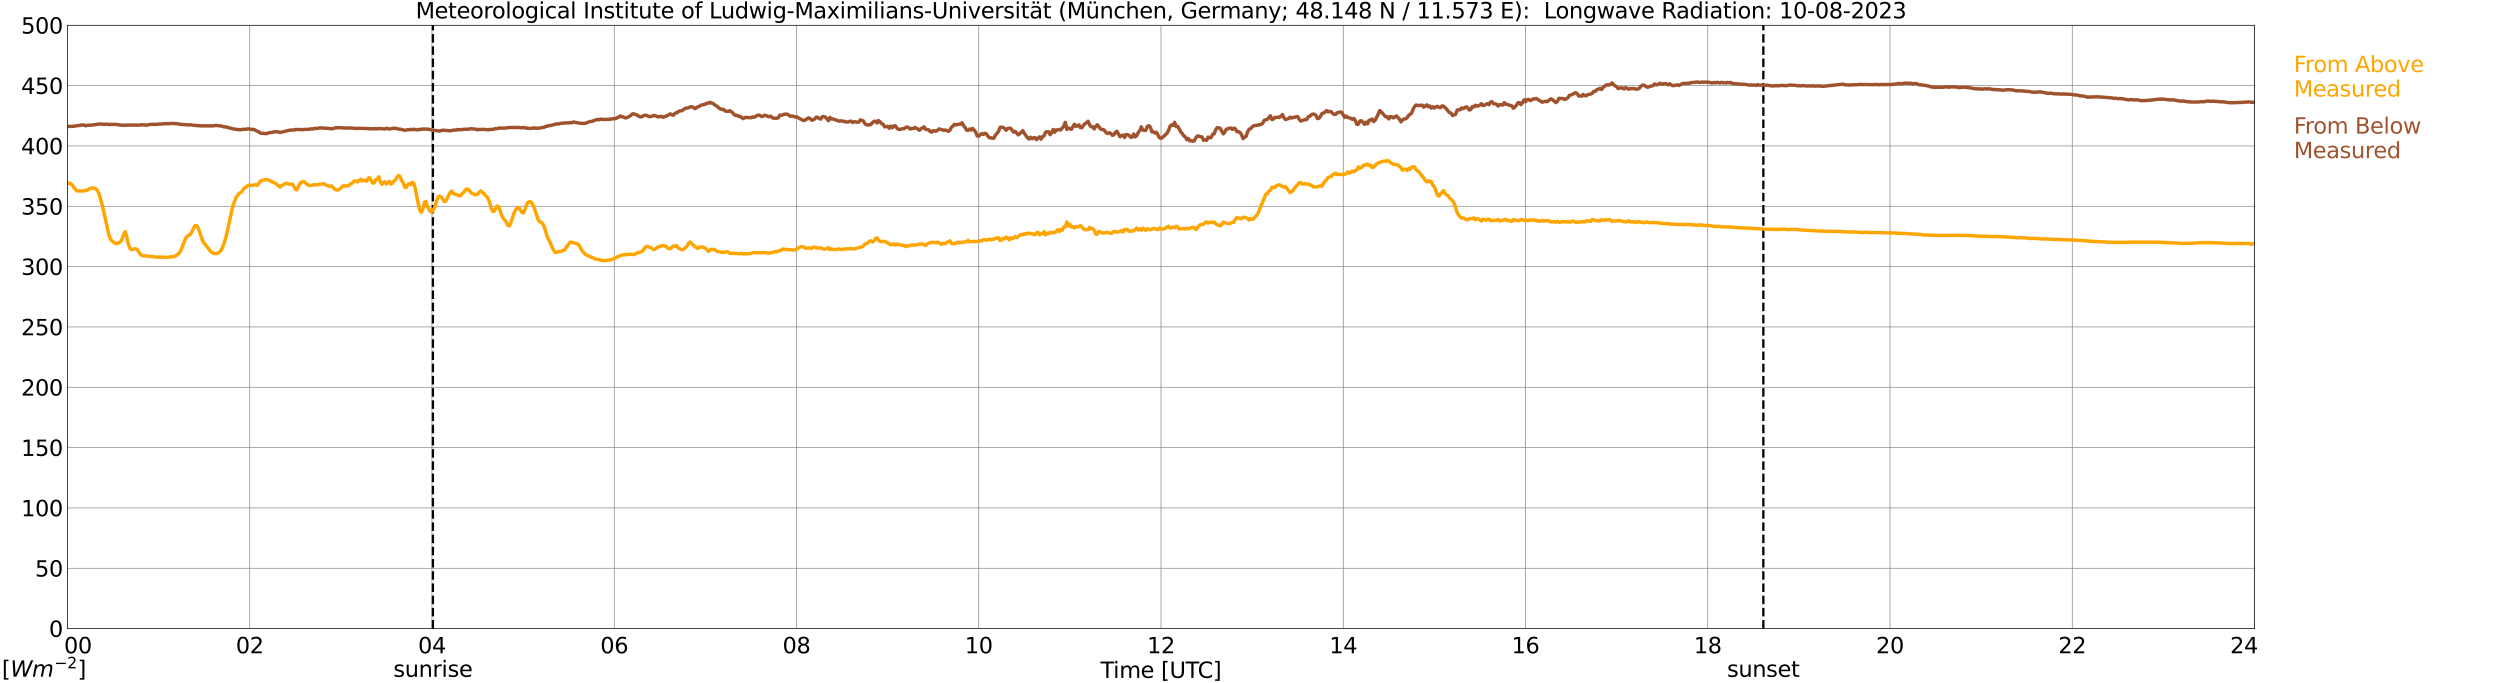 <?xml version="1.0" encoding="utf-8" standalone="no"?>
<!DOCTYPE svg PUBLIC "-//W3C//DTD SVG 1.1//EN"
  "http://www.w3.org/Graphics/SVG/1.1/DTD/svg11.dtd">
<svg xmlns:xlink="http://www.w3.org/1999/xlink" width="1085.4pt" height="296.64pt" viewBox="0 0 1085.4 296.64" xmlns="http://www.w3.org/2000/svg" version="1.1">
 <defs>
  <style type="text/css">*{stroke-linejoin: round; stroke-linecap: butt}</style>
 </defs>
 <g id="figure_1">
  <g id="patch_1">
   <path d="M 0 296.64 
L 1085.4 296.64 
L 1085.4 0 
L 0 0 
z
" style="fill: #ffffff"/>
  </g>
  <g id="axes_1">
   <g id="patch_2">
    <path d="M 29.306 272.909 
L 978.814 272.909 
L 978.814 10.976 
L 29.306 10.976 
z
" style="fill: #ffffff"/>
   </g>
   <g id="patch_3">
    <path d="M 978.814 272.909 
L 978.814 272.909 
L 978.814 10.976 
L 978.814 10.976 
z
" clip-path="url(#pad394aa6a5)" style="fill: #d3d3d3; opacity: 0.25; stroke: #d3d3d3; stroke-linejoin: miter"/>
   </g>
   <g id="matplotlib.axis_1">
    <g id="xtick_1">
     <g id="line2d_1">
      <path d="M 29.306 272.909 
L 29.306 10.976 
" clip-path="url(#pad394aa6a5)" style="fill: none; stroke: #808080; stroke-width: 0.3; stroke-linecap: square"/>
     </g>
     <g id="line2d_2"/>
     <g id="text_1">
      <!--    00 -->
      <g transform="translate(18.733 283.627) scale(0.095 -0.095)">
       <defs>
        <path id="DejaVuSans-20" transform="scale(0.016)"/>
        <path id="DejaVuSans-30" d="M 2034 4250 
Q 1547 4250 1301 3770 
Q 1056 3291 1056 2328 
Q 1056 1369 1301 889 
Q 1547 409 2034 409 
Q 2525 409 2770 889 
Q 3016 1369 3016 2328 
Q 3016 3291 2770 3770 
Q 2525 4250 2034 4250 
z
M 2034 4750 
Q 2819 4750 3233 4129 
Q 3647 3509 3647 2328 
Q 3647 1150 3233 529 
Q 2819 -91 2034 -91 
Q 1250 -91 836 529 
Q 422 1150 422 2328 
Q 422 3509 836 4129 
Q 1250 4750 2034 4750 
z
" transform="scale(0.016)"/>
       </defs>
       <use xlink:href="#DejaVuSans-20"/>
       <use xlink:href="#DejaVuSans-20" transform="translate(31.787 0)"/>
       <use xlink:href="#DejaVuSans-20" transform="translate(63.574 0)"/>
       <use xlink:href="#DejaVuSans-30" transform="translate(95.361 0)"/>
       <use xlink:href="#DejaVuSans-30" transform="translate(158.984 0)"/>
      </g>
     </g>
    </g>
    <g id="xtick_2">
     <g id="line2d_3">
      <path d="M 108.431 272.909 
L 108.431 10.976 
" clip-path="url(#pad394aa6a5)" style="fill: none; stroke: #808080; stroke-width: 0.3; stroke-linecap: square"/>
     </g>
     <g id="line2d_4"/>
     <g id="text_2">
      <!-- 02 -->
      <g transform="translate(102.387 283.627) scale(0.095 -0.095)">
       <defs>
        <path id="DejaVuSans-32" d="M 1228 531 
L 3431 531 
L 3431 0 
L 469 0 
L 469 531 
Q 828 903 1448 1529 
Q 2069 2156 2228 2338 
Q 2531 2678 2651 2914 
Q 2772 3150 2772 3378 
Q 2772 3750 2511 3984 
Q 2250 4219 1831 4219 
Q 1534 4219 1204 4116 
Q 875 4013 500 3803 
L 500 4441 
Q 881 4594 1212 4672 
Q 1544 4750 1819 4750 
Q 2544 4750 2975 4387 
Q 3406 4025 3406 3419 
Q 3406 3131 3298 2873 
Q 3191 2616 2906 2266 
Q 2828 2175 2409 1742 
Q 1991 1309 1228 531 
z
" transform="scale(0.016)"/>
       </defs>
       <use xlink:href="#DejaVuSans-30"/>
       <use xlink:href="#DejaVuSans-32" transform="translate(63.623 0)"/>
      </g>
     </g>
    </g>
    <g id="xtick_3">
     <g id="line2d_5">
      <path d="M 187.557 272.909 
L 187.557 10.976 
" clip-path="url(#pad394aa6a5)" style="fill: none; stroke: #808080; stroke-width: 0.3; stroke-linecap: square"/>
     </g>
     <g id="line2d_6"/>
     <g id="text_3">
      <!-- 04 -->
      <g transform="translate(181.513 283.627) scale(0.095 -0.095)">
       <defs>
        <path id="DejaVuSans-34" d="M 2419 4116 
L 825 1625 
L 2419 1625 
L 2419 4116 
z
M 2253 4666 
L 3047 4666 
L 3047 1625 
L 3713 1625 
L 3713 1100 
L 3047 1100 
L 3047 0 
L 2419 0 
L 2419 1100 
L 313 1100 
L 313 1709 
L 2253 4666 
z
" transform="scale(0.016)"/>
       </defs>
       <use xlink:href="#DejaVuSans-30"/>
       <use xlink:href="#DejaVuSans-34" transform="translate(63.623 0)"/>
      </g>
     </g>
    </g>
    <g id="xtick_4">
     <g id="line2d_7">
      <path d="M 266.683 272.909 
L 266.683 10.976 
" clip-path="url(#pad394aa6a5)" style="fill: none; stroke: #808080; stroke-width: 0.3; stroke-linecap: square"/>
     </g>
     <g id="line2d_8"/>
     <g id="text_4">
      <!-- 06 -->
      <g transform="translate(260.638 283.627) scale(0.095 -0.095)">
       <defs>
        <path id="DejaVuSans-36" d="M 2113 2584 
Q 1688 2584 1439 2293 
Q 1191 2003 1191 1497 
Q 1191 994 1439 701 
Q 1688 409 2113 409 
Q 2538 409 2786 701 
Q 3034 994 3034 1497 
Q 3034 2003 2786 2293 
Q 2538 2584 2113 2584 
z
M 3366 4563 
L 3366 3988 
Q 3128 4100 2886 4159 
Q 2644 4219 2406 4219 
Q 1781 4219 1451 3797 
Q 1122 3375 1075 2522 
Q 1259 2794 1537 2939 
Q 1816 3084 2150 3084 
Q 2853 3084 3261 2657 
Q 3669 2231 3669 1497 
Q 3669 778 3244 343 
Q 2819 -91 2113 -91 
Q 1303 -91 875 529 
Q 447 1150 447 2328 
Q 447 3434 972 4092 
Q 1497 4750 2381 4750 
Q 2619 4750 2861 4703 
Q 3103 4656 3366 4563 
z
" transform="scale(0.016)"/>
       </defs>
       <use xlink:href="#DejaVuSans-30"/>
       <use xlink:href="#DejaVuSans-36" transform="translate(63.623 0)"/>
      </g>
     </g>
    </g>
    <g id="xtick_5">
     <g id="line2d_9">
      <path d="M 345.808 272.909 
L 345.808 10.976 
" clip-path="url(#pad394aa6a5)" style="fill: none; stroke: #808080; stroke-width: 0.3; stroke-linecap: square"/>
     </g>
     <g id="line2d_10"/>
     <g id="text_5">
      <!-- 08 -->
      <g transform="translate(339.764 283.627) scale(0.095 -0.095)">
       <defs>
        <path id="DejaVuSans-38" d="M 2034 2216 
Q 1584 2216 1326 1975 
Q 1069 1734 1069 1313 
Q 1069 891 1326 650 
Q 1584 409 2034 409 
Q 2484 409 2743 651 
Q 3003 894 3003 1313 
Q 3003 1734 2745 1975 
Q 2488 2216 2034 2216 
z
M 1403 2484 
Q 997 2584 770 2862 
Q 544 3141 544 3541 
Q 544 4100 942 4425 
Q 1341 4750 2034 4750 
Q 2731 4750 3128 4425 
Q 3525 4100 3525 3541 
Q 3525 3141 3298 2862 
Q 3072 2584 2669 2484 
Q 3125 2378 3379 2068 
Q 3634 1759 3634 1313 
Q 3634 634 3220 271 
Q 2806 -91 2034 -91 
Q 1263 -91 848 271 
Q 434 634 434 1313 
Q 434 1759 690 2068 
Q 947 2378 1403 2484 
z
M 1172 3481 
Q 1172 3119 1398 2916 
Q 1625 2713 2034 2713 
Q 2441 2713 2670 2916 
Q 2900 3119 2900 3481 
Q 2900 3844 2670 4047 
Q 2441 4250 2034 4250 
Q 1625 4250 1398 4047 
Q 1172 3844 1172 3481 
z
" transform="scale(0.016)"/>
       </defs>
       <use xlink:href="#DejaVuSans-30"/>
       <use xlink:href="#DejaVuSans-38" transform="translate(63.623 0)"/>
      </g>
     </g>
    </g>
    <g id="xtick_6">
     <g id="line2d_11">
      <path d="M 424.934 272.909 
L 424.934 10.976 
" clip-path="url(#pad394aa6a5)" style="fill: none; stroke: #808080; stroke-width: 0.3; stroke-linecap: square"/>
     </g>
     <g id="line2d_12"/>
     <g id="text_6">
      <!-- 10 -->
      <g transform="translate(418.89 283.627) scale(0.095 -0.095)">
       <defs>
        <path id="DejaVuSans-31" d="M 794 531 
L 1825 531 
L 1825 4091 
L 703 3866 
L 703 4441 
L 1819 4666 
L 2450 4666 
L 2450 531 
L 3481 531 
L 3481 0 
L 794 0 
L 794 531 
z
" transform="scale(0.016)"/>
       </defs>
       <use xlink:href="#DejaVuSans-31"/>
       <use xlink:href="#DejaVuSans-30" transform="translate(63.623 0)"/>
      </g>
     </g>
    </g>
    <g id="xtick_7">
     <g id="line2d_13">
      <path d="M 504.06 272.909 
L 504.06 10.976 
" clip-path="url(#pad394aa6a5)" style="fill: none; stroke: #808080; stroke-width: 0.3; stroke-linecap: square"/>
     </g>
     <g id="line2d_14"/>
     <g id="text_7">
      <!-- 12 -->
      <g transform="translate(498.015 283.627) scale(0.095 -0.095)">
       <use xlink:href="#DejaVuSans-31"/>
       <use xlink:href="#DejaVuSans-32" transform="translate(63.623 0)"/>
      </g>
     </g>
    </g>
    <g id="xtick_8">
     <g id="line2d_15">
      <path d="M 583.185 272.909 
L 583.185 10.976 
" clip-path="url(#pad394aa6a5)" style="fill: none; stroke: #808080; stroke-width: 0.3; stroke-linecap: square"/>
     </g>
     <g id="line2d_16"/>
     <g id="text_8">
      <!-- 14 -->
      <g transform="translate(577.141 283.627) scale(0.095 -0.095)">
       <use xlink:href="#DejaVuSans-31"/>
       <use xlink:href="#DejaVuSans-34" transform="translate(63.623 0)"/>
      </g>
     </g>
    </g>
    <g id="xtick_9">
     <g id="line2d_17">
      <path d="M 662.311 272.909 
L 662.311 10.976 
" clip-path="url(#pad394aa6a5)" style="fill: none; stroke: #808080; stroke-width: 0.3; stroke-linecap: square"/>
     </g>
     <g id="line2d_18"/>
     <g id="text_9">
      <!-- 16 -->
      <g transform="translate(656.267 283.627) scale(0.095 -0.095)">
       <use xlink:href="#DejaVuSans-31"/>
       <use xlink:href="#DejaVuSans-36" transform="translate(63.623 0)"/>
      </g>
     </g>
    </g>
    <g id="xtick_10">
     <g id="line2d_19">
      <path d="M 741.437 272.909 
L 741.437 10.976 
" clip-path="url(#pad394aa6a5)" style="fill: none; stroke: #808080; stroke-width: 0.3; stroke-linecap: square"/>
     </g>
     <g id="line2d_20"/>
     <g id="text_10">
      <!-- 18 -->
      <g transform="translate(735.392 283.627) scale(0.095 -0.095)">
       <use xlink:href="#DejaVuSans-31"/>
       <use xlink:href="#DejaVuSans-38" transform="translate(63.623 0)"/>
      </g>
     </g>
    </g>
    <g id="xtick_11">
     <g id="line2d_21">
      <path d="M 820.562 272.909 
L 820.562 10.976 
" clip-path="url(#pad394aa6a5)" style="fill: none; stroke: #808080; stroke-width: 0.3; stroke-linecap: square"/>
     </g>
     <g id="line2d_22"/>
     <g id="text_11">
      <!-- 20 -->
      <g transform="translate(814.518 283.627) scale(0.095 -0.095)">
       <use xlink:href="#DejaVuSans-32"/>
       <use xlink:href="#DejaVuSans-30" transform="translate(63.623 0)"/>
      </g>
     </g>
    </g>
    <g id="xtick_12">
     <g id="line2d_23">
      <path d="M 899.688 272.909 
L 899.688 10.976 
" clip-path="url(#pad394aa6a5)" style="fill: none; stroke: #808080; stroke-width: 0.3; stroke-linecap: square"/>
     </g>
     <g id="line2d_24"/>
     <g id="text_12">
      <!-- 22 -->
      <g transform="translate(893.644 283.627) scale(0.095 -0.095)">
       <use xlink:href="#DejaVuSans-32"/>
       <use xlink:href="#DejaVuSans-32" transform="translate(63.623 0)"/>
      </g>
     </g>
    </g>
    <g id="xtick_13">
     <g id="line2d_25">
      <path d="M 978.814 272.909 
L 978.814 10.976 
" clip-path="url(#pad394aa6a5)" style="fill: none; stroke: #808080; stroke-width: 0.3; stroke-linecap: square"/>
     </g>
     <g id="line2d_26"/>
     <g id="text_13">
      <!-- 24    -->
      <g transform="translate(968.241 283.627) scale(0.095 -0.095)">
       <use xlink:href="#DejaVuSans-32"/>
       <use xlink:href="#DejaVuSans-34" transform="translate(63.623 0)"/>
       <use xlink:href="#DejaVuSans-20" transform="translate(127.246 0)"/>
       <use xlink:href="#DejaVuSans-20" transform="translate(159.033 0)"/>
       <use xlink:href="#DejaVuSans-20" transform="translate(190.82 0)"/>
      </g>
     </g>
    </g>
    <g id="text_14">
     <!-- Time [UTC] -->
     <g transform="translate(477.806 294.322) scale(0.095 -0.095)">
      <defs>
       <path id="DejaVuSans-54" d="M -19 4666 
L 3928 4666 
L 3928 4134 
L 2272 4134 
L 2272 0 
L 1638 0 
L 1638 4134 
L -19 4134 
L -19 4666 
z
" transform="scale(0.016)"/>
       <path id="DejaVuSans-69" d="M 603 3500 
L 1178 3500 
L 1178 0 
L 603 0 
L 603 3500 
z
M 603 4863 
L 1178 4863 
L 1178 4134 
L 603 4134 
L 603 4863 
z
" transform="scale(0.016)"/>
       <path id="DejaVuSans-6d" d="M 3328 2828 
Q 3544 3216 3844 3400 
Q 4144 3584 4550 3584 
Q 5097 3584 5394 3201 
Q 5691 2819 5691 2113 
L 5691 0 
L 5113 0 
L 5113 2094 
Q 5113 2597 4934 2840 
Q 4756 3084 4391 3084 
Q 3944 3084 3684 2787 
Q 3425 2491 3425 1978 
L 3425 0 
L 2847 0 
L 2847 2094 
Q 2847 2600 2669 2842 
Q 2491 3084 2119 3084 
Q 1678 3084 1418 2786 
Q 1159 2488 1159 1978 
L 1159 0 
L 581 0 
L 581 3500 
L 1159 3500 
L 1159 2956 
Q 1356 3278 1631 3431 
Q 1906 3584 2284 3584 
Q 2666 3584 2933 3390 
Q 3200 3197 3328 2828 
z
" transform="scale(0.016)"/>
       <path id="DejaVuSans-65" d="M 3597 1894 
L 3597 1613 
L 953 1613 
Q 991 1019 1311 708 
Q 1631 397 2203 397 
Q 2534 397 2845 478 
Q 3156 559 3463 722 
L 3463 178 
Q 3153 47 2828 -22 
Q 2503 -91 2169 -91 
Q 1331 -91 842 396 
Q 353 884 353 1716 
Q 353 2575 817 3079 
Q 1281 3584 2069 3584 
Q 2775 3584 3186 3129 
Q 3597 2675 3597 1894 
z
M 3022 2063 
Q 3016 2534 2758 2815 
Q 2500 3097 2075 3097 
Q 1594 3097 1305 2825 
Q 1016 2553 972 2059 
L 3022 2063 
z
" transform="scale(0.016)"/>
       <path id="DejaVuSans-5b" d="M 550 4863 
L 1875 4863 
L 1875 4416 
L 1125 4416 
L 1125 -397 
L 1875 -397 
L 1875 -844 
L 550 -844 
L 550 4863 
z
" transform="scale(0.016)"/>
       <path id="DejaVuSans-55" d="M 556 4666 
L 1191 4666 
L 1191 1831 
Q 1191 1081 1462 751 
Q 1734 422 2344 422 
Q 2950 422 3222 751 
Q 3494 1081 3494 1831 
L 3494 4666 
L 4128 4666 
L 4128 1753 
Q 4128 841 3676 375 
Q 3225 -91 2344 -91 
Q 1459 -91 1007 375 
Q 556 841 556 1753 
L 556 4666 
z
" transform="scale(0.016)"/>
       <path id="DejaVuSans-43" d="M 4122 4306 
L 4122 3641 
Q 3803 3938 3442 4084 
Q 3081 4231 2675 4231 
Q 1875 4231 1450 3742 
Q 1025 3253 1025 2328 
Q 1025 1406 1450 917 
Q 1875 428 2675 428 
Q 3081 428 3442 575 
Q 3803 722 4122 1019 
L 4122 359 
Q 3791 134 3420 21 
Q 3050 -91 2638 -91 
Q 1578 -91 968 557 
Q 359 1206 359 2328 
Q 359 3453 968 4101 
Q 1578 4750 2638 4750 
Q 3056 4750 3426 4639 
Q 3797 4528 4122 4306 
z
" transform="scale(0.016)"/>
       <path id="DejaVuSans-5d" d="M 1947 4863 
L 1947 -844 
L 622 -844 
L 622 -397 
L 1369 -397 
L 1369 4416 
L 622 4416 
L 622 4863 
L 1947 4863 
z
" transform="scale(0.016)"/>
      </defs>
      <use xlink:href="#DejaVuSans-54"/>
      <use xlink:href="#DejaVuSans-69" transform="translate(57.959 0)"/>
      <use xlink:href="#DejaVuSans-6d" transform="translate(85.742 0)"/>
      <use xlink:href="#DejaVuSans-65" transform="translate(183.154 0)"/>
      <use xlink:href="#DejaVuSans-20" transform="translate(244.678 0)"/>
      <use xlink:href="#DejaVuSans-5b" transform="translate(276.465 0)"/>
      <use xlink:href="#DejaVuSans-55" transform="translate(315.479 0)"/>
      <use xlink:href="#DejaVuSans-54" transform="translate(388.672 0)"/>
      <use xlink:href="#DejaVuSans-43" transform="translate(443.881 0)"/>
      <use xlink:href="#DejaVuSans-5d" transform="translate(513.705 0)"/>
     </g>
    </g>
   </g>
   <g id="matplotlib.axis_2">
    <g id="ytick_1">
     <g id="line2d_27">
      <path d="M 29.306 272.909 
L 978.814 272.909 
" clip-path="url(#pad394aa6a5)" style="fill: none; stroke: #808080; stroke-width: 0.3; stroke-linecap: square"/>
     </g>
     <g id="line2d_28"/>
     <g id="text_15">
      <!-- 0 -->
      <g transform="translate(21.261 276.518) scale(0.095 -0.095)">
       <use xlink:href="#DejaVuSans-30"/>
      </g>
     </g>
    </g>
    <g id="ytick_2">
     <g id="line2d_29">
      <path d="M 29.306 246.715 
L 978.814 246.715 
" clip-path="url(#pad394aa6a5)" style="fill: none; stroke: #808080; stroke-width: 0.3; stroke-linecap: square"/>
     </g>
     <g id="line2d_30"/>
     <g id="text_16">
      <!-- 50 -->
      <g transform="translate(15.217 250.325) scale(0.095 -0.095)">
       <defs>
        <path id="DejaVuSans-35" d="M 691 4666 
L 3169 4666 
L 3169 4134 
L 1269 4134 
L 1269 2991 
Q 1406 3038 1543 3061 
Q 1681 3084 1819 3084 
Q 2600 3084 3056 2656 
Q 3513 2228 3513 1497 
Q 3513 744 3044 326 
Q 2575 -91 1722 -91 
Q 1428 -91 1123 -41 
Q 819 9 494 109 
L 494 744 
Q 775 591 1075 516 
Q 1375 441 1709 441 
Q 2250 441 2565 725 
Q 2881 1009 2881 1497 
Q 2881 1984 2565 2268 
Q 2250 2553 1709 2553 
Q 1456 2553 1204 2497 
Q 953 2441 691 2322 
L 691 4666 
z
" transform="scale(0.016)"/>
       </defs>
       <use xlink:href="#DejaVuSans-35"/>
       <use xlink:href="#DejaVuSans-30" transform="translate(63.623 0)"/>
      </g>
     </g>
    </g>
    <g id="ytick_3">
     <g id="line2d_31">
      <path d="M 29.306 220.522 
L 978.814 220.522 
" clip-path="url(#pad394aa6a5)" style="fill: none; stroke: #808080; stroke-width: 0.3; stroke-linecap: square"/>
     </g>
     <g id="line2d_32"/>
     <g id="text_17">
      <!-- 100 -->
      <g transform="translate(9.173 224.131) scale(0.095 -0.095)">
       <use xlink:href="#DejaVuSans-31"/>
       <use xlink:href="#DejaVuSans-30" transform="translate(63.623 0)"/>
       <use xlink:href="#DejaVuSans-30" transform="translate(127.246 0)"/>
      </g>
     </g>
    </g>
    <g id="ytick_4">
     <g id="line2d_33">
      <path d="M 29.306 194.329 
L 978.814 194.329 
" clip-path="url(#pad394aa6a5)" style="fill: none; stroke: #808080; stroke-width: 0.3; stroke-linecap: square"/>
     </g>
     <g id="line2d_34"/>
     <g id="text_18">
      <!-- 150 -->
      <g transform="translate(9.173 197.938) scale(0.095 -0.095)">
       <use xlink:href="#DejaVuSans-31"/>
       <use xlink:href="#DejaVuSans-35" transform="translate(63.623 0)"/>
       <use xlink:href="#DejaVuSans-30" transform="translate(127.246 0)"/>
      </g>
     </g>
    </g>
    <g id="ytick_5">
     <g id="line2d_35">
      <path d="M 29.306 168.136 
L 978.814 168.136 
" clip-path="url(#pad394aa6a5)" style="fill: none; stroke: #808080; stroke-width: 0.3; stroke-linecap: square"/>
     </g>
     <g id="line2d_36"/>
     <g id="text_19">
      <!-- 200 -->
      <g transform="translate(9.173 171.745) scale(0.095 -0.095)">
       <use xlink:href="#DejaVuSans-32"/>
       <use xlink:href="#DejaVuSans-30" transform="translate(63.623 0)"/>
       <use xlink:href="#DejaVuSans-30" transform="translate(127.246 0)"/>
      </g>
     </g>
    </g>
    <g id="ytick_6">
     <g id="line2d_37">
      <path d="M 29.306 141.942 
L 978.814 141.942 
" clip-path="url(#pad394aa6a5)" style="fill: none; stroke: #808080; stroke-width: 0.3; stroke-linecap: square"/>
     </g>
     <g id="line2d_38"/>
     <g id="text_20">
      <!-- 250 -->
      <g transform="translate(9.173 145.551) scale(0.095 -0.095)">
       <use xlink:href="#DejaVuSans-32"/>
       <use xlink:href="#DejaVuSans-35" transform="translate(63.623 0)"/>
       <use xlink:href="#DejaVuSans-30" transform="translate(127.246 0)"/>
      </g>
     </g>
    </g>
    <g id="ytick_7">
     <g id="line2d_39">
      <path d="M 29.306 115.749 
L 978.814 115.749 
" clip-path="url(#pad394aa6a5)" style="fill: none; stroke: #808080; stroke-width: 0.3; stroke-linecap: square"/>
     </g>
     <g id="line2d_40"/>
     <g id="text_21">
      <!-- 300 -->
      <g transform="translate(9.173 119.358) scale(0.095 -0.095)">
       <defs>
        <path id="DejaVuSans-33" d="M 2597 2516 
Q 3050 2419 3304 2112 
Q 3559 1806 3559 1356 
Q 3559 666 3084 287 
Q 2609 -91 1734 -91 
Q 1441 -91 1130 -33 
Q 819 25 488 141 
L 488 750 
Q 750 597 1062 519 
Q 1375 441 1716 441 
Q 2309 441 2620 675 
Q 2931 909 2931 1356 
Q 2931 1769 2642 2001 
Q 2353 2234 1838 2234 
L 1294 2234 
L 1294 2753 
L 1863 2753 
Q 2328 2753 2575 2939 
Q 2822 3125 2822 3475 
Q 2822 3834 2567 4026 
Q 2313 4219 1838 4219 
Q 1578 4219 1281 4162 
Q 984 4106 628 3988 
L 628 4550 
Q 988 4650 1302 4700 
Q 1616 4750 1894 4750 
Q 2613 4750 3031 4423 
Q 3450 4097 3450 3541 
Q 3450 3153 3228 2886 
Q 3006 2619 2597 2516 
z
" transform="scale(0.016)"/>
       </defs>
       <use xlink:href="#DejaVuSans-33"/>
       <use xlink:href="#DejaVuSans-30" transform="translate(63.623 0)"/>
       <use xlink:href="#DejaVuSans-30" transform="translate(127.246 0)"/>
      </g>
     </g>
    </g>
    <g id="ytick_8">
     <g id="line2d_41">
      <path d="M 29.306 89.556 
L 978.814 89.556 
" clip-path="url(#pad394aa6a5)" style="fill: none; stroke: #808080; stroke-width: 0.3; stroke-linecap: square"/>
     </g>
     <g id="line2d_42"/>
     <g id="text_22">
      <!-- 350 -->
      <g transform="translate(9.173 93.165) scale(0.095 -0.095)">
       <use xlink:href="#DejaVuSans-33"/>
       <use xlink:href="#DejaVuSans-35" transform="translate(63.623 0)"/>
       <use xlink:href="#DejaVuSans-30" transform="translate(127.246 0)"/>
      </g>
     </g>
    </g>
    <g id="ytick_9">
     <g id="line2d_43">
      <path d="M 29.306 63.362 
L 978.814 63.362 
" clip-path="url(#pad394aa6a5)" style="fill: none; stroke: #808080; stroke-width: 0.3; stroke-linecap: square"/>
     </g>
     <g id="line2d_44"/>
     <g id="text_23">
      <!-- 400 -->
      <g transform="translate(9.173 66.972) scale(0.095 -0.095)">
       <use xlink:href="#DejaVuSans-34"/>
       <use xlink:href="#DejaVuSans-30" transform="translate(63.623 0)"/>
       <use xlink:href="#DejaVuSans-30" transform="translate(127.246 0)"/>
      </g>
     </g>
    </g>
    <g id="ytick_10">
     <g id="line2d_45">
      <path d="M 29.306 37.169 
L 978.814 37.169 
" clip-path="url(#pad394aa6a5)" style="fill: none; stroke: #808080; stroke-width: 0.3; stroke-linecap: square"/>
     </g>
     <g id="line2d_46"/>
     <g id="text_24">
      <!-- 450 -->
      <g transform="translate(9.173 40.778) scale(0.095 -0.095)">
       <use xlink:href="#DejaVuSans-34"/>
       <use xlink:href="#DejaVuSans-35" transform="translate(63.623 0)"/>
       <use xlink:href="#DejaVuSans-30" transform="translate(127.246 0)"/>
      </g>
     </g>
    </g>
    <g id="ytick_11">
     <g id="line2d_47">
      <path d="M 29.306 10.976 
L 978.814 10.976 
" clip-path="url(#pad394aa6a5)" style="fill: none; stroke: #808080; stroke-width: 0.3; stroke-linecap: square"/>
     </g>
     <g id="line2d_48"/>
     <g id="text_25">
      <!-- 500 -->
      <g transform="translate(9.173 14.585) scale(0.095 -0.095)">
       <use xlink:href="#DejaVuSans-35"/>
       <use xlink:href="#DejaVuSans-30" transform="translate(63.623 0)"/>
       <use xlink:href="#DejaVuSans-30" transform="translate(127.246 0)"/>
      </g>
     </g>
    </g>
   </g>
   <g id="line2d_49">
    <path d="M 187.953 272.909 
L 187.953 10.976 
" clip-path="url(#pad394aa6a5)" style="fill: none; stroke-dasharray: 3.7,1.6; stroke-dashoffset: 0; stroke: #000000"/>
   </g>
   <g id="line2d_50">
    <path d="M 765.57 272.909 
L 765.57 10.976 
" clip-path="url(#pad394aa6a5)" style="fill: none; stroke-dasharray: 3.7,1.6; stroke-dashoffset: 0; stroke: #000000"/>
   </g>
   <g id="line2d_51">
    <path d="M 29.306 79.466 
L 30.625 79.67 
L 31.284 80.267 
L 32.603 82.111 
L 33.262 82.782 
L 33.921 82.965 
L 34.581 82.793 
L 35.24 82.944 
L 35.9 82.965 
L 37.218 82.667 
L 37.878 82.62 
L 38.537 82.07 
L 39.197 81.776 
L 40.515 81.567 
L 41.175 81.75 
L 41.834 82.211 
L 42.493 83.049 
L 43.153 84.616 
L 44.472 89.393 
L 45.79 95.182 
L 47.109 101.364 
L 47.768 103.443 
L 48.428 104.475 
L 49.747 105.486 
L 50.406 105.759 
L 51.065 105.638 
L 52.384 104.989 
L 53.043 103.669 
L 53.703 101.73 
L 54.362 100.593 
L 55.022 102.668 
L 55.681 105.947 
L 56.34 107.676 
L 57 108.368 
L 57.659 108.305 
L 58.319 108.069 
L 58.978 108.022 
L 59.637 108.472 
L 60.956 110.421 
L 61.615 110.914 
L 66.89 111.516 
L 68.209 111.673 
L 68.869 111.6 
L 69.528 111.673 
L 70.187 111.61 
L 72.166 111.736 
L 73.484 111.616 
L 75.462 111.396 
L 76.781 110.798 
L 77.441 110.233 
L 78.1 109.489 
L 78.759 108.127 
L 80.078 104.685 
L 80.737 103.26 
L 81.397 102.443 
L 82.056 102.139 
L 82.716 101.631 
L 83.375 100.536 
L 84.034 99.006 
L 84.694 97.922 
L 85.353 97.985 
L 86.013 98.949 
L 87.991 104.591 
L 88.65 105.659 
L 90.628 108.038 
L 91.288 109.059 
L 92.606 109.929 
L 93.266 110.086 
L 93.925 110.107 
L 94.584 109.924 
L 95.903 108.776 
L 96.563 107.488 
L 97.222 105.748 
L 97.881 103.679 
L 98.541 101.039 
L 100.519 91.913 
L 101.178 89.142 
L 102.497 85.758 
L 103.816 83.908 
L 104.475 83.678 
L 105.135 83.033 
L 105.794 81.928 
L 107.113 80.891 
L 107.772 80.487 
L 108.431 80.377 
L 109.75 80.519 
L 110.41 80.278 
L 111.069 80.199 
L 111.728 80.482 
L 113.047 78.602 
L 115.025 77.978 
L 116.344 78.093 
L 119.641 79.618 
L 120.96 80.697 
L 121.619 81.237 
L 122.278 80.629 
L 122.938 80.32 
L 123.597 79.796 
L 124.257 79.534 
L 125.575 79.964 
L 126.894 79.916 
L 127.553 80.77 
L 128.213 82.127 
L 128.872 82.415 
L 130.191 79.812 
L 130.85 79.136 
L 131.51 78.769 
L 132.169 78.984 
L 133.488 80.157 
L 134.147 80.446 
L 134.807 80.561 
L 136.785 80.116 
L 137.444 80.278 
L 139.422 79.943 
L 140.082 79.786 
L 140.741 79.77 
L 141.4 80.283 
L 142.719 80.802 
L 143.379 81.011 
L 144.038 80.739 
L 145.357 82.174 
L 146.016 82.447 
L 146.676 82.567 
L 147.335 82.195 
L 148.654 80.964 
L 149.313 80.556 
L 149.972 80.786 
L 150.632 80.655 
L 151.291 80.723 
L 151.951 79.974 
L 152.61 79.738 
L 153.929 78.539 
L 154.588 78.56 
L 155.247 79.021 
L 156.566 77.784 
L 157.226 78.57 
L 157.885 78.219 
L 159.204 78.649 
L 159.863 77.334 
L 160.523 77.224 
L 161.182 78.497 
L 161.841 79.461 
L 162.501 79.393 
L 163.16 77.973 
L 163.819 77.627 
L 164.479 76.752 
L 165.138 79.068 
L 165.798 80.026 
L 166.457 79.256 
L 167.116 78.879 
L 167.776 79.937 
L 168.435 79.125 
L 169.094 78.748 
L 169.754 80 
L 171.732 78.01 
L 172.391 76.889 
L 173.051 76.181 
L 173.71 76.669 
L 174.37 78.34 
L 175.029 79.387 
L 175.688 81.205 
L 176.348 81.383 
L 177.007 80.199 
L 177.666 79.733 
L 178.326 80.189 
L 178.985 79.094 
L 179.645 79.56 
L 180.304 81.933 
L 180.963 85.522 
L 182.282 91.415 
L 182.941 92.227 
L 183.601 90.671 
L 184.26 87.811 
L 184.92 87.481 
L 185.579 89.671 
L 186.898 91.939 
L 187.557 92.049 
L 188.216 90.912 
L 188.876 89.529 
L 189.535 87.156 
L 190.195 85.611 
L 190.854 85.155 
L 191.513 85.401 
L 192.832 87.465 
L 193.492 87.413 
L 194.81 84.783 
L 195.47 83.51 
L 196.129 82.95 
L 196.788 83.966 
L 197.448 84.301 
L 198.107 84.416 
L 199.426 84.998 
L 200.085 84.893 
L 200.745 83.95 
L 201.404 83.474 
L 202.063 82.415 
L 202.723 82.033 
L 203.382 82.248 
L 204.042 83.123 
L 204.701 83.809 
L 206.02 84.516 
L 206.679 84.558 
L 207.339 84.27 
L 208.657 82.876 
L 209.317 83.343 
L 210.635 84.71 
L 211.295 85.27 
L 211.954 86.355 
L 212.614 87.968 
L 213.273 90.462 
L 213.932 91.798 
L 214.592 91.641 
L 215.251 90.284 
L 215.91 89.419 
L 216.57 89.807 
L 217.889 93.741 
L 218.548 94.899 
L 219.207 95.591 
L 219.867 96.476 
L 220.526 97.948 
L 221.186 98.047 
L 221.845 96.528 
L 223.164 92.557 
L 223.823 91.242 
L 224.482 90.3 
L 225.142 90.022 
L 225.801 90.944 
L 226.461 92.117 
L 227.12 92.505 
L 227.779 91.269 
L 228.439 89.398 
L 229.098 88.047 
L 229.757 87.507 
L 230.417 87.654 
L 231.076 88.319 
L 231.736 89.639 
L 233.054 93.621 
L 233.714 95.601 
L 234.373 96.282 
L 235.033 96.57 
L 235.692 97.241 
L 236.351 98.66 
L 237.67 103.014 
L 238.329 104.192 
L 238.989 105.602 
L 239.648 107.294 
L 240.308 108.556 
L 240.967 109.552 
L 241.626 109.63 
L 242.945 109.054 
L 243.604 109.206 
L 244.264 108.734 
L 244.923 108.666 
L 247.561 105.141 
L 248.22 105.156 
L 249.539 105.507 
L 250.198 105.795 
L 250.858 105.89 
L 251.517 106.723 
L 252.836 109.028 
L 254.155 110.468 
L 254.814 110.746 
L 255.473 111.155 
L 256.133 111.312 
L 256.792 111.699 
L 257.451 111.867 
L 258.111 112.291 
L 258.77 112.522 
L 260.089 112.669 
L 260.748 112.962 
L 262.726 113.187 
L 263.386 112.988 
L 264.705 112.883 
L 266.023 112.538 
L 269.32 110.929 
L 270.639 110.62 
L 271.298 110.626 
L 273.277 110.369 
L 275.255 110.51 
L 276.573 109.845 
L 278.552 109.269 
L 279.211 108.708 
L 279.87 107.639 
L 280.53 107.042 
L 281.189 106.964 
L 281.849 107.367 
L 282.508 107.545 
L 283.827 108.383 
L 284.486 108.111 
L 285.805 107.158 
L 287.124 106.78 
L 287.783 106.576 
L 289.102 106.995 
L 289.761 107.598 
L 290.42 107.985 
L 291.08 107.912 
L 292.399 106.754 
L 293.058 106.901 
L 293.717 106.602 
L 294.377 107.582 
L 295.696 108.3 
L 296.355 108.457 
L 297.674 107.488 
L 298.333 106.791 
L 298.992 105.476 
L 299.652 105.062 
L 301.63 107.021 
L 302.289 107.378 
L 302.949 107.901 
L 303.608 107.268 
L 304.927 107.199 
L 306.246 107.776 
L 307.564 109.138 
L 308.224 108.499 
L 308.883 108.216 
L 310.202 108.394 
L 310.861 108.855 
L 311.521 109.159 
L 313.499 109.604 
L 314.158 109.494 
L 314.818 109.557 
L 315.477 109.263 
L 316.136 109.363 
L 316.796 109.976 
L 320.752 110.07 
L 321.411 110.217 
L 322.071 109.95 
L 322.73 110.264 
L 326.027 110.065 
L 326.686 109.756 
L 327.346 109.604 
L 328.665 109.861 
L 329.324 109.604 
L 329.983 109.793 
L 331.302 109.646 
L 331.961 109.74 
L 332.621 109.714 
L 333.28 109.882 
L 333.94 109.903 
L 334.599 109.604 
L 335.258 109.651 
L 336.577 109.237 
L 337.236 109.363 
L 337.896 108.954 
L 338.555 108.944 
L 339.874 108.095 
L 340.533 108.321 
L 341.193 108.216 
L 341.852 108.462 
L 342.512 108.352 
L 343.171 108.362 
L 343.83 108.541 
L 344.49 108.603 
L 345.149 108.525 
L 345.808 108.242 
L 347.127 107.283 
L 348.446 107.068 
L 349.105 107.299 
L 349.765 107.749 
L 351.743 107.65 
L 352.402 107.901 
L 353.062 107.278 
L 353.721 107.283 
L 354.38 107.577 
L 355.04 107.702 
L 355.699 107.582 
L 356.359 107.666 
L 357.677 108.221 
L 358.996 107.97 
L 359.655 107.477 
L 360.315 108.357 
L 360.974 108.064 
L 361.634 108.289 
L 362.952 108.378 
L 363.612 108.148 
L 364.271 108.069 
L 364.93 108.289 
L 365.59 108.331 
L 367.568 107.97 
L 368.227 108.059 
L 369.546 107.943 
L 370.206 108.064 
L 370.865 108.069 
L 372.184 107.681 
L 374.162 107.199 
L 374.821 106.749 
L 375.481 106.084 
L 376.14 105.633 
L 376.799 105.528 
L 377.459 104.711 
L 378.118 104.596 
L 378.777 105.104 
L 379.437 104.601 
L 380.096 103.543 
L 380.756 103.239 
L 381.415 104.308 
L 382.074 104.711 
L 382.734 104.915 
L 384.053 104.758 
L 384.712 105.041 
L 385.371 105.612 
L 386.031 105.743 
L 386.69 106.319 
L 388.009 105.869 
L 388.668 106.429 
L 389.328 106.026 
L 390.646 106.146 
L 391.306 106.476 
L 392.624 106.539 
L 393.284 107.079 
L 393.943 106.697 
L 394.603 106.759 
L 395.262 106.503 
L 396.581 106.314 
L 397.24 106.445 
L 397.899 106.408 
L 398.559 106.115 
L 400.537 105.848 
L 401.196 106.319 
L 401.856 106.613 
L 402.515 105.921 
L 403.834 105.314 
L 404.493 105.172 
L 406.471 105.434 
L 407.131 105.141 
L 407.79 105.471 
L 408.45 106.047 
L 409.768 105.638 
L 410.428 105.822 
L 411.087 105.24 
L 412.406 104.585 
L 413.065 105.696 
L 414.384 105.785 
L 415.703 105.214 
L 416.362 105.486 
L 417.022 105.204 
L 417.681 105.35 
L 418.34 105.01 
L 419 105.114 
L 419.659 104.926 
L 420.318 104.376 
L 420.978 104.999 
L 421.637 104.847 
L 422.297 104.926 
L 422.956 104.8 
L 423.615 104.863 
L 424.934 104.784 
L 425.593 104.491 
L 426.253 104.591 
L 426.912 104.051 
L 427.572 104.072 
L 428.231 104.323 
L 429.55 103.805 
L 430.209 104.171 
L 430.869 103.894 
L 431.528 103.868 
L 432.187 103.464 
L 432.847 103.286 
L 433.506 103.239 
L 434.165 104.449 
L 434.825 104.161 
L 435.484 103.48 
L 436.144 103.684 
L 436.803 102.919 
L 437.462 103.37 
L 438.122 104.135 
L 438.781 103.176 
L 439.44 103.648 
L 440.1 103.323 
L 440.759 102.726 
L 441.419 103.129 
L 443.397 101.772 
L 444.056 101.961 
L 444.716 101.463 
L 445.375 101.715 
L 446.034 101.264 
L 446.694 101.222 
L 447.353 101.426 
L 448.012 101.416 
L 448.672 101.783 
L 449.331 101.877 
L 449.991 101.091 
L 450.65 100.892 
L 451.309 101.976 
L 451.969 101.437 
L 452.628 101.426 
L 453.287 100.557 
L 453.947 101.966 
L 454.606 101.301 
L 455.266 101.463 
L 455.925 100.798 
L 456.584 101.107 
L 457.244 100.908 
L 457.903 101.013 
L 459.222 99.74 
L 459.881 100.588 
L 460.541 99.661 
L 461.2 99.954 
L 461.859 98.493 
L 462.519 98.419 
L 463.178 96.376 
L 463.838 98.042 
L 464.497 97.461 
L 465.156 98.556 
L 465.816 98.419 
L 466.475 98.975 
L 467.134 98.398 
L 467.794 98.634 
L 469.113 97.974 
L 469.772 98.582 
L 470.431 99.362 
L 471.091 99.766 
L 471.75 99.624 
L 472.409 99.75 
L 473.069 98.718 
L 473.728 99.326 
L 474.388 99.237 
L 475.047 100.002 
L 475.706 101.573 
L 476.366 101.704 
L 477.025 100.478 
L 477.685 100.656 
L 478.344 101.002 
L 479.003 101.17 
L 479.663 101.128 
L 480.322 100.939 
L 480.981 100.924 
L 481.641 101.222 
L 482.3 101.311 
L 482.96 101.096 
L 483.619 100.405 
L 484.278 100.536 
L 484.938 100.845 
L 485.597 100.567 
L 486.256 100.421 
L 486.916 100.132 
L 487.575 100.766 
L 488.235 99.671 
L 488.894 99.546 
L 489.553 99.687 
L 490.213 100.337 
L 490.872 100.499 
L 491.532 100.222 
L 492.191 100.211 
L 493.51 99.022 
L 494.169 99.85 
L 494.828 99.326 
L 495.488 99.954 
L 496.147 99.032 
L 497.466 99.981 
L 498.125 99.268 
L 498.785 99.614 
L 499.444 99.719 
L 500.763 99.226 
L 501.422 99.237 
L 502.082 99.551 
L 502.741 99.656 
L 503.4 98.98 
L 504.06 99.399 
L 504.719 99.457 
L 505.379 99.362 
L 507.357 98.215 
L 508.016 99.022 
L 509.335 98.687 
L 509.994 98.875 
L 510.654 98.215 
L 511.313 98.461 
L 511.972 99.425 
L 512.632 99.368 
L 513.291 99.158 
L 514.61 99.41 
L 515.269 99.064 
L 515.929 99.326 
L 516.588 99.017 
L 517.247 98.975 
L 517.907 98.634 
L 518.566 99.022 
L 519.226 99.635 
L 519.885 98.776 
L 521.204 97.492 
L 521.863 97.503 
L 522.522 97.298 
L 523.182 96.56 
L 523.841 96.387 
L 524.501 96.885 
L 525.16 96.528 
L 525.819 96.45 
L 526.479 96.586 
L 527.138 96.392 
L 527.797 97.173 
L 528.457 97.607 
L 529.116 97.686 
L 529.776 98.105 
L 530.435 97.508 
L 531.094 96.434 
L 533.073 97.11 
L 533.732 97.068 
L 534.391 96.879 
L 535.051 96.455 
L 535.71 96.502 
L 536.369 95.219 
L 537.029 94.428 
L 537.688 94.737 
L 539.007 94.936 
L 539.666 94.386 
L 540.326 94.276 
L 541.644 94.841 
L 542.304 95.528 
L 542.963 94.847 
L 543.623 95.219 
L 544.282 95.051 
L 544.941 94.061 
L 545.601 93.584 
L 546.26 92.39 
L 549.557 84.364 
L 550.216 84.003 
L 550.876 82.939 
L 551.535 82.635 
L 552.195 81.347 
L 552.854 81.43 
L 553.513 81.336 
L 554.173 80.629 
L 555.491 80.231 
L 556.81 81.032 
L 557.47 81.216 
L 558.129 81.006 
L 560.107 83.657 
L 560.766 83.06 
L 561.426 82.751 
L 562.085 81.609 
L 562.745 80.812 
L 563.404 80.205 
L 564.063 79.314 
L 564.723 79.23 
L 565.382 79.89 
L 566.042 79.995 
L 566.701 79.702 
L 567.36 80.016 
L 568.02 79.806 
L 568.679 80.336 
L 569.338 80.372 
L 569.998 81.053 
L 571.317 81.174 
L 571.976 81.064 
L 573.295 80.66 
L 573.954 80.865 
L 574.613 79.487 
L 575.932 78.025 
L 576.592 77.119 
L 577.91 76.621 
L 578.57 75.815 
L 579.229 75.579 
L 579.889 75.196 
L 580.548 75.794 
L 581.207 75.678 
L 582.526 75.804 
L 583.185 75.83 
L 584.504 75.369 
L 585.164 74.61 
L 585.823 75.134 
L 586.482 74.835 
L 587.142 74.243 
L 587.801 74.589 
L 588.46 74.07 
L 589.12 73.714 
L 589.779 72.446 
L 590.439 73.064 
L 591.098 72.677 
L 592.417 71.524 
L 593.076 71.671 
L 593.736 71.215 
L 594.395 71.896 
L 595.054 71.687 
L 595.714 72.781 
L 596.373 72.493 
L 597.692 71.178 
L 598.351 70.691 
L 599.011 70.618 
L 599.67 70.199 
L 600.329 70.141 
L 600.989 69.895 
L 601.648 70.052 
L 602.307 69.643 
L 602.967 69.968 
L 604.945 71.414 
L 605.604 71.288 
L 606.264 71.54 
L 606.923 71.629 
L 608.242 72.766 
L 608.901 73.908 
L 609.561 73.468 
L 610.22 73.447 
L 610.879 74.018 
L 611.539 73.221 
L 612.198 73.541 
L 612.858 72.483 
L 614.176 72.488 
L 614.836 73.677 
L 616.154 74.751 
L 617.473 76.585 
L 618.133 77.245 
L 618.792 78.334 
L 619.451 78.968 
L 620.111 78.46 
L 620.77 78.884 
L 621.429 78.911 
L 622.089 80.414 
L 622.748 81.158 
L 624.067 84.668 
L 624.726 85.124 
L 625.386 84.223 
L 626.705 82.766 
L 627.364 83.919 
L 628.023 84.616 
L 628.683 84.893 
L 629.342 85.925 
L 630.661 87.251 
L 631.32 88.283 
L 631.98 90.116 
L 632.639 92.353 
L 633.958 94.239 
L 634.617 94.684 
L 635.276 94.574 
L 636.595 95.323 
L 637.255 95.501 
L 637.914 94.92 
L 639.233 94.904 
L 639.892 94.59 
L 640.552 95.412 
L 641.211 94.978 
L 641.87 95.04 
L 643.189 95.994 
L 643.848 95.161 
L 644.508 95.276 
L 645.167 95.638 
L 645.827 95.203 
L 646.486 95.114 
L 647.145 95.811 
L 649.123 95.638 
L 649.783 95.685 
L 650.442 95.292 
L 651.102 95.894 
L 651.761 95.821 
L 653.739 95.187 
L 654.399 95.847 
L 655.058 95.643 
L 656.377 96.12 
L 657.036 95.355 
L 658.355 95.737 
L 659.674 95.742 
L 660.333 95.302 
L 660.992 95.449 
L 661.652 95.748 
L 662.311 95.412 
L 662.97 95.837 
L 663.63 95.79 
L 664.289 95.381 
L 664.949 95.69 
L 665.608 95.517 
L 666.267 95.575 
L 666.927 95.889 
L 667.586 95.643 
L 668.246 96.104 
L 668.905 95.989 
L 669.564 95.627 
L 670.224 96.015 
L 671.542 95.748 
L 672.202 95.758 
L 672.861 96.162 
L 673.521 96.345 
L 674.18 96.366 
L 674.839 96.209 
L 675.499 96.439 
L 676.158 96.088 
L 676.817 96.507 
L 678.136 96.329 
L 678.796 96.193 
L 680.114 96.361 
L 680.774 96.188 
L 681.433 96.444 
L 682.092 96.308 
L 682.752 95.936 
L 683.411 96.146 
L 684.071 96.534 
L 687.368 96.245 
L 688.027 96.387 
L 688.686 95.894 
L 689.346 95.879 
L 690.664 96.073 
L 691.324 95.271 
L 692.643 95.742 
L 693.302 95.821 
L 693.961 95.758 
L 694.621 95.952 
L 695.28 95.397 
L 696.599 95.638 
L 697.258 95.391 
L 697.918 95.533 
L 698.577 95.36 
L 699.236 95.57 
L 699.896 96.13 
L 700.555 95.879 
L 701.215 95.963 
L 703.193 95.695 
L 703.852 95.989 
L 705.83 96.345 
L 706.49 96.203 
L 707.149 95.852 
L 707.808 96.35 
L 708.468 96.256 
L 709.127 96.46 
L 709.786 96.277 
L 710.446 96.591 
L 711.105 96.261 
L 711.765 96.272 
L 712.424 96.502 
L 713.083 96.471 
L 713.743 96.774 
L 714.402 96.481 
L 715.062 96.34 
L 716.38 96.727 
L 717.699 96.56 
L 718.358 96.717 
L 719.677 96.607 
L 720.337 96.848 
L 720.996 96.953 
L 721.655 96.926 
L 722.315 97.141 
L 724.293 97.042 
L 724.952 97.377 
L 725.612 97.272 
L 726.271 97.283 
L 726.93 97.408 
L 727.59 97.393 
L 728.249 97.497 
L 729.568 97.435 
L 731.546 97.529 
L 732.865 97.393 
L 734.184 97.628 
L 734.843 97.576 
L 735.502 97.723 
L 736.162 97.681 
L 737.48 97.77 
L 738.14 97.655 
L 738.799 97.681 
L 739.459 97.843 
L 742.756 97.964 
L 743.415 98.178 
L 745.393 98.33 
L 746.052 98.262 
L 746.712 98.325 
L 747.371 98.508 
L 749.349 98.472 
L 750.009 98.592 
L 750.668 98.488 
L 751.327 98.655 
L 751.987 98.571 
L 752.646 98.744 
L 753.306 98.681 
L 753.965 98.875 
L 755.943 98.891 
L 757.921 99.027 
L 758.581 98.98 
L 759.24 99.132 
L 759.899 99.048 
L 761.218 99.19 
L 765.174 99.399 
L 766.493 99.493 
L 767.812 99.582 
L 769.79 99.514 
L 771.109 99.614 
L 775.065 99.504 
L 775.725 99.677 
L 776.384 99.614 
L 777.043 99.708 
L 777.703 99.593 
L 779.681 99.645 
L 780.34 99.624 
L 781.659 99.823 
L 790.231 100.316 
L 790.89 100.227 
L 791.55 100.394 
L 792.868 100.368 
L 794.187 100.51 
L 794.847 100.41 
L 796.825 100.478 
L 798.143 100.447 
L 798.803 100.525 
L 799.462 100.478 
L 800.122 100.635 
L 806.056 100.756 
L 808.694 100.971 
L 809.353 100.85 
L 811.331 100.908 
L 811.99 101.023 
L 813.309 100.929 
L 819.903 101.138 
L 821.222 101.144 
L 823.2 101.144 
L 823.859 101.28 
L 827.816 101.416 
L 829.134 101.521 
L 833.75 101.777 
L 834.409 101.961 
L 839.684 102.139 
L 840.344 102.223 
L 842.981 102.207 
L 844.3 102.223 
L 845.619 102.176 
L 846.278 102.228 
L 846.938 102.134 
L 848.916 102.197 
L 850.894 102.092 
L 851.553 102.28 
L 852.872 102.16 
L 853.531 102.254 
L 855.51 102.286 
L 859.466 102.579 
L 860.125 102.453 
L 860.785 102.61 
L 861.444 102.542 
L 863.422 102.642 
L 864.082 102.616 
L 864.741 102.752 
L 866.719 102.668 
L 874.632 103.066 
L 875.291 103.218 
L 877.269 103.145 
L 877.929 103.265 
L 878.588 103.192 
L 881.225 103.532 
L 883.204 103.496 
L 887.819 103.81 
L 888.479 103.731 
L 890.457 103.883 
L 893.094 103.946 
L 895.072 104.051 
L 901.007 104.229 
L 901.666 104.402 
L 902.326 104.281 
L 904.304 104.47 
L 904.963 104.46 
L 906.282 104.622 
L 908.26 104.795 
L 910.898 104.889 
L 914.854 105.125 
L 915.513 105.224 
L 916.832 105.146 
L 917.491 105.261 
L 918.81 105.183 
L 920.129 105.251 
L 920.788 105.188 
L 921.448 105.287 
L 922.107 105.183 
L 923.426 105.256 
L 924.745 105.088 
L 926.063 105.151 
L 926.723 105.062 
L 928.041 105.162 
L 931.338 105.109 
L 931.998 105.193 
L 932.657 105.093 
L 933.976 105.156 
L 937.273 105.135 
L 937.932 105.245 
L 938.592 105.172 
L 939.251 105.314 
L 941.229 105.34 
L 941.888 105.45 
L 943.867 105.481 
L 946.504 105.56 
L 947.163 105.738 
L 948.482 105.623 
L 949.801 105.596 
L 951.779 105.638 
L 953.757 105.413 
L 954.417 105.46 
L 955.076 105.387 
L 956.395 105.387 
L 958.373 105.366 
L 962.329 105.455 
L 963.648 105.507 
L 969.582 105.754 
L 971.561 105.67 
L 973.539 105.748 
L 974.857 105.712 
L 975.517 105.811 
L 976.176 105.696 
L 976.836 105.795 
L 977.495 106.01 
L 978.154 105.832 
L 978.154 105.832 
" clip-path="url(#pad394aa6a5)" style="fill: none; stroke: #ffa500; stroke-width: 1.5; stroke-linecap: square"/>
   </g>
   <g id="line2d_52">
    <path d="M 29.306 54.93 
L 30.625 54.851 
L 31.943 54.848 
L 33.921 54.463 
L 34.581 54.497 
L 35.24 54.293 
L 36.559 54.31 
L 37.218 54.614 
L 37.878 54.409 
L 39.856 54.317 
L 43.153 53.846 
L 45.79 53.969 
L 46.45 53.868 
L 47.109 54.029 
L 50.406 54.016 
L 52.384 54.322 
L 53.703 54.381 
L 55.681 54.302 
L 57 54.284 
L 57.659 54.336 
L 58.319 54.274 
L 59.637 54.326 
L 60.297 54.348 
L 61.615 54.187 
L 62.934 54.231 
L 63.594 54.372 
L 64.912 54.068 
L 65.572 53.985 
L 67.55 53.994 
L 72.166 53.676 
L 73.484 53.713 
L 74.144 53.607 
L 75.462 53.629 
L 76.781 53.695 
L 78.1 53.952 
L 82.056 54.252 
L 82.716 54.154 
L 84.034 54.393 
L 87.331 54.645 
L 89.309 54.647 
L 92.606 54.658 
L 93.266 54.498 
L 94.584 54.522 
L 95.244 54.658 
L 95.903 54.675 
L 97.222 55.066 
L 97.881 55.054 
L 101.178 55.965 
L 103.156 56.24 
L 104.475 56.329 
L 105.135 56.172 
L 106.453 56.123 
L 107.113 56.079 
L 107.772 55.879 
L 108.431 56.097 
L 110.41 56.26 
L 111.069 56.686 
L 112.388 57.262 
L 113.047 57.798 
L 115.685 58.036 
L 116.344 57.724 
L 118.322 57.428 
L 118.982 57.214 
L 120.3 57.234 
L 120.96 57.29 
L 121.619 57.53 
L 125.575 56.563 
L 126.894 56.42 
L 127.553 56.474 
L 128.213 56.225 
L 130.85 56.233 
L 131.51 56.317 
L 132.829 56.132 
L 134.147 56.199 
L 134.807 55.957 
L 136.125 55.975 
L 136.785 55.677 
L 137.444 55.783 
L 138.104 55.731 
L 138.763 55.532 
L 142.06 55.697 
L 144.038 55.936 
L 146.016 55.403 
L 146.676 55.502 
L 147.335 55.426 
L 149.313 55.573 
L 152.61 55.561 
L 153.269 55.675 
L 153.929 55.675 
L 154.588 55.801 
L 155.247 55.694 
L 159.863 55.818 
L 160.523 55.924 
L 163.16 55.881 
L 163.819 55.944 
L 164.479 55.781 
L 167.116 56.006 
L 167.776 55.667 
L 169.094 56.035 
L 170.413 55.736 
L 171.732 55.689 
L 173.051 56.049 
L 173.71 56.059 
L 175.688 56.561 
L 177.007 56.352 
L 177.666 56.352 
L 178.326 56.152 
L 178.985 56.3 
L 179.645 56.078 
L 180.963 56.423 
L 181.623 56.19 
L 182.282 56.274 
L 183.601 55.983 
L 184.26 56.075 
L 184.92 55.985 
L 185.579 56.116 
L 186.238 56.113 
L 186.898 56.314 
L 188.876 56.619 
L 190.195 56.833 
L 190.854 56.903 
L 192.173 56.509 
L 195.47 56.79 
L 196.788 56.504 
L 198.107 56.446 
L 198.767 56.224 
L 199.426 56.328 
L 202.063 56.104 
L 203.382 56.102 
L 204.042 55.932 
L 204.701 55.905 
L 206.679 56.092 
L 207.339 56.373 
L 207.998 56.17 
L 208.657 56.282 
L 209.317 56.121 
L 211.954 56.345 
L 212.614 56.212 
L 213.932 56.187 
L 215.251 55.793 
L 215.91 55.902 
L 216.57 55.569 
L 217.889 55.648 
L 219.867 55.592 
L 220.526 55.392 
L 223.823 55.343 
L 224.482 55.435 
L 225.142 55.287 
L 226.461 55.506 
L 227.12 55.359 
L 227.779 55.428 
L 228.439 55.633 
L 230.417 55.751 
L 231.736 55.571 
L 233.714 55.687 
L 236.351 55.225 
L 237.011 54.845 
L 237.67 54.8 
L 238.329 54.474 
L 238.989 54.536 
L 241.626 53.777 
L 242.286 53.885 
L 243.604 53.51 
L 246.242 53.325 
L 246.901 53.414 
L 247.561 53.179 
L 248.22 53.334 
L 248.88 52.964 
L 251.517 53.461 
L 252.836 53.567 
L 253.495 53.624 
L 254.155 53.523 
L 256.133 52.732 
L 256.792 52.774 
L 258.77 52.022 
L 259.43 51.834 
L 260.089 52.006 
L 260.748 51.7 
L 262.067 51.894 
L 265.364 51.739 
L 266.023 51.514 
L 267.342 51.495 
L 268.002 51.066 
L 268.661 50.82 
L 269.32 50.364 
L 269.98 50.717 
L 270.639 50.759 
L 271.298 51.149 
L 271.958 51.136 
L 273.277 50.543 
L 274.595 49.465 
L 275.255 49.39 
L 275.914 49.777 
L 276.573 49.882 
L 277.233 50.424 
L 277.892 50.7 
L 278.552 50.778 
L 279.211 50.333 
L 279.87 50.061 
L 280.53 50.02 
L 281.849 50.677 
L 283.167 50.46 
L 283.827 50.089 
L 284.486 50.248 
L 285.805 50.788 
L 286.464 50.527 
L 287.124 50.511 
L 287.783 50.911 
L 289.102 50.488 
L 291.08 49.428 
L 291.739 49.899 
L 292.399 49.987 
L 293.058 49.141 
L 293.717 49.021 
L 295.036 48.16 
L 295.696 48.145 
L 296.355 47.884 
L 297.014 47.34 
L 297.674 46.96 
L 298.333 46.93 
L 298.992 46.769 
L 299.652 46.423 
L 300.311 46.331 
L 300.971 46.612 
L 301.63 47.144 
L 302.289 46.854 
L 302.949 46.348 
L 303.608 46.164 
L 304.267 45.71 
L 306.246 45.208 
L 306.905 44.768 
L 307.564 44.805 
L 308.224 44.411 
L 308.883 44.76 
L 309.543 44.845 
L 310.202 45.469 
L 311.521 46.277 
L 312.18 46.989 
L 313.499 47.583 
L 314.158 47.497 
L 314.818 48.185 
L 315.477 48.338 
L 316.136 48.36 
L 316.796 48.046 
L 318.114 48.974 
L 318.774 49.78 
L 319.433 50.156 
L 320.093 50.031 
L 320.752 50.601 
L 321.411 50.51 
L 322.071 51.099 
L 322.73 51.483 
L 323.39 51.034 
L 324.049 50.928 
L 324.708 51.083 
L 325.368 51.029 
L 326.027 51.143 
L 326.686 50.792 
L 327.346 50.864 
L 328.005 50.677 
L 328.665 50.092 
L 329.324 49.948 
L 329.983 50.149 
L 330.643 50.612 
L 331.302 50.459 
L 331.961 50.04 
L 332.621 50.127 
L 333.28 50.519 
L 333.94 50.651 
L 334.599 50.441 
L 335.258 51.079 
L 335.918 51.322 
L 337.236 51.326 
L 337.896 51.171 
L 338.555 49.993 
L 339.215 50.05 
L 339.874 49.882 
L 340.533 49.572 
L 341.852 49.574 
L 343.171 50.497 
L 343.83 50.411 
L 344.49 50.472 
L 345.149 50.813 
L 345.808 50.684 
L 347.127 51.453 
L 348.446 52.165 
L 349.105 52.361 
L 351.083 51.162 
L 351.743 51.481 
L 352.402 52.209 
L 353.062 52.027 
L 353.721 51.63 
L 354.38 50.836 
L 355.04 50.942 
L 355.699 51.541 
L 356.359 51.683 
L 357.018 50.628 
L 357.677 50.633 
L 358.337 50.802 
L 359.655 52.407 
L 360.315 50.995 
L 360.974 51.649 
L 361.634 51.62 
L 364.271 52.619 
L 364.93 52.438 
L 365.59 52.597 
L 366.249 52.544 
L 366.909 52.875 
L 368.227 52.978 
L 368.887 52.653 
L 369.546 52.623 
L 370.206 53.187 
L 370.865 52.86 
L 371.524 52.899 
L 372.184 53.078 
L 372.843 53.018 
L 373.502 52.063 
L 374.821 52.502 
L 375.481 53.645 
L 376.14 54.172 
L 376.799 54.276 
L 377.459 54.118 
L 378.118 54.085 
L 378.777 53.234 
L 379.437 52.7 
L 380.096 52.614 
L 380.756 53.406 
L 381.415 52.318 
L 382.074 52.845 
L 382.734 53.679 
L 383.393 53.926 
L 384.053 55.07 
L 385.371 54.867 
L 386.031 55.665 
L 386.69 54.742 
L 387.349 55.459 
L 388.009 54.715 
L 388.668 54.593 
L 389.328 55.505 
L 389.987 56.139 
L 390.646 56.206 
L 391.965 55.864 
L 392.624 55.799 
L 393.284 55.275 
L 393.943 55.144 
L 394.603 55.514 
L 395.262 56.054 
L 395.921 55.692 
L 396.581 55.848 
L 397.24 55.362 
L 397.899 55.687 
L 399.218 56.541 
L 399.878 55.781 
L 400.537 55.697 
L 401.196 55.065 
L 401.856 56.094 
L 402.515 56.29 
L 403.175 56.347 
L 403.834 57.085 
L 404.493 57.37 
L 405.153 56.739 
L 406.471 56.922 
L 407.79 55.976 
L 409.768 56.564 
L 410.428 56.431 
L 411.746 57.027 
L 412.406 56.526 
L 413.065 55.266 
L 413.725 54.752 
L 414.384 53.984 
L 415.043 54.244 
L 416.362 53.867 
L 417.022 53.927 
L 417.681 53.321 
L 418.34 54.496 
L 419 55.342 
L 419.659 56.506 
L 420.318 56.604 
L 420.978 56.001 
L 421.637 56.454 
L 422.297 55.762 
L 422.956 56.468 
L 423.615 57.381 
L 424.275 59.024 
L 424.934 59.089 
L 426.253 57.971 
L 426.912 58.383 
L 427.572 57.863 
L 428.231 58.126 
L 428.89 59.104 
L 429.55 59.819 
L 430.209 59.815 
L 430.869 59.993 
L 431.528 59.948 
L 432.187 58.62 
L 433.506 57.112 
L 434.165 55.343 
L 434.825 55.185 
L 435.484 55.296 
L 436.144 55.748 
L 436.803 56.545 
L 437.462 55.831 
L 438.122 55.645 
L 438.781 55.723 
L 440.1 57.376 
L 440.759 57.045 
L 442.078 58.543 
L 442.737 58.051 
L 444.056 56.731 
L 444.716 57.924 
L 446.034 59.731 
L 446.694 60.361 
L 447.353 59.555 
L 448.012 60.267 
L 448.672 59.823 
L 449.331 59.719 
L 449.991 60.617 
L 451.309 59.422 
L 451.969 60.427 
L 452.628 59.305 
L 453.287 58.995 
L 453.947 57.353 
L 454.606 57.176 
L 455.266 57.202 
L 455.925 58.477 
L 456.584 57.59 
L 457.244 56.213 
L 457.903 57.448 
L 458.563 56.346 
L 459.222 56.451 
L 459.881 56.21 
L 460.541 56.397 
L 461.859 54.719 
L 462.519 53.111 
L 463.178 56.201 
L 463.838 55.547 
L 465.156 56.144 
L 466.475 53.944 
L 467.134 54.852 
L 467.794 54.64 
L 468.453 54.232 
L 469.113 55.445 
L 469.772 55.36 
L 470.431 54.363 
L 471.091 53.67 
L 471.75 53.261 
L 472.409 52.644 
L 473.069 54.202 
L 473.728 55.04 
L 474.388 55.016 
L 475.047 55.963 
L 475.706 54.93 
L 476.366 54.171 
L 477.025 54.865 
L 477.685 55.886 
L 478.344 56.26 
L 479.003 56.225 
L 479.663 56.796 
L 480.322 57.712 
L 480.981 57.981 
L 481.641 57.634 
L 482.3 57.954 
L 482.96 58.765 
L 483.619 58.504 
L 484.278 57.431 
L 484.938 56.996 
L 486.256 59.387 
L 486.916 58.824 
L 487.575 58.659 
L 488.235 59.679 
L 488.894 58.408 
L 489.553 58.495 
L 490.213 58.802 
L 490.872 59.573 
L 491.532 59.524 
L 492.191 58.183 
L 492.85 59.421 
L 493.51 58.93 
L 494.169 57.595 
L 494.828 56.705 
L 495.488 55.07 
L 496.147 56.407 
L 496.807 56.672 
L 497.466 56.57 
L 498.125 54.898 
L 498.785 54.573 
L 499.444 55.224 
L 500.103 57.252 
L 500.763 57.222 
L 501.422 57.764 
L 502.082 57.437 
L 503.4 59.802 
L 504.06 60.059 
L 504.719 59.679 
L 506.697 57.821 
L 507.357 56.588 
L 508.016 54.725 
L 508.675 54.168 
L 509.335 54.458 
L 509.994 53.106 
L 510.654 55.003 
L 511.313 54.908 
L 511.972 55.938 
L 512.632 57.287 
L 513.291 57.942 
L 513.95 59.037 
L 514.61 59.384 
L 515.269 60.672 
L 515.929 60.131 
L 516.588 61.189 
L 517.247 61.05 
L 517.907 61.319 
L 518.566 61.098 
L 519.226 59.769 
L 519.885 59.04 
L 520.544 59.148 
L 521.204 59.403 
L 521.863 59.443 
L 522.522 60.912 
L 523.182 60.672 
L 523.841 60.924 
L 524.501 59.501 
L 525.16 59.874 
L 525.819 59.72 
L 526.479 58.319 
L 527.138 58.106 
L 527.797 56.367 
L 528.457 55.396 
L 529.776 55.714 
L 531.094 58.119 
L 531.754 57.415 
L 532.413 56.077 
L 533.073 55.95 
L 533.732 55.632 
L 534.391 55.595 
L 535.051 56.186 
L 535.71 55.624 
L 536.369 55.943 
L 537.029 57.218 
L 537.688 57.103 
L 538.348 57.514 
L 539.007 58.399 
L 539.666 60.195 
L 540.326 59.605 
L 540.985 59.257 
L 541.644 57.261 
L 542.304 56.108 
L 542.963 55.85 
L 543.623 55.128 
L 544.282 54.592 
L 546.26 54.319 
L 547.579 53.956 
L 548.238 53.475 
L 548.898 52.169 
L 550.216 51.835 
L 551.535 50.261 
L 552.195 51.88 
L 552.854 51.747 
L 553.513 50.956 
L 554.173 51.012 
L 554.832 50.887 
L 555.491 51.004 
L 556.81 49.757 
L 557.47 51.208 
L 558.129 51.903 
L 559.448 51.457 
L 560.107 50.849 
L 560.766 51.247 
L 561.426 50.991 
L 562.085 50.949 
L 562.745 50.636 
L 563.404 50.635 
L 564.063 51.834 
L 564.723 52.543 
L 566.042 52.138 
L 566.701 51.838 
L 567.36 51.878 
L 568.02 50.662 
L 568.679 50.477 
L 569.338 49.806 
L 569.998 49.502 
L 570.657 49.589 
L 571.317 50.067 
L 571.976 51.483 
L 572.635 51.345 
L 573.295 50.491 
L 573.954 49.309 
L 574.613 49.08 
L 575.273 48.695 
L 575.932 48.036 
L 576.592 48.553 
L 577.251 48.315 
L 577.91 48.471 
L 578.57 49.234 
L 579.229 49.629 
L 579.889 49.649 
L 580.548 48.954 
L 581.867 48.622 
L 582.526 48.769 
L 583.845 50.979 
L 584.504 50.417 
L 585.164 50.991 
L 586.482 51.372 
L 587.142 51.831 
L 587.801 51.416 
L 588.46 52.397 
L 589.12 54.059 
L 589.779 53.852 
L 590.439 52.551 
L 591.098 52.431 
L 591.757 53.047 
L 592.417 53.981 
L 593.076 53.026 
L 593.736 53.778 
L 594.395 52.218 
L 595.054 52.146 
L 595.714 51.647 
L 596.373 52.803 
L 597.032 52.208 
L 598.351 49.598 
L 599.011 48.01 
L 599.67 48.579 
L 601.648 50.753 
L 602.307 50.672 
L 602.967 51.609 
L 603.626 50.634 
L 604.286 50.73 
L 604.945 51.181 
L 606.264 50.327 
L 607.582 51.723 
L 608.242 52.902 
L 608.901 52.074 
L 609.561 51.68 
L 610.22 51.6 
L 610.879 51.168 
L 611.539 50.137 
L 612.858 49.133 
L 613.517 47.378 
L 614.176 46.187 
L 614.836 45.567 
L 615.495 45.803 
L 616.154 45.801 
L 617.473 45.661 
L 618.133 46.516 
L 619.451 45.523 
L 620.111 46.356 
L 620.77 45.988 
L 621.429 46.961 
L 622.089 46.384 
L 622.748 46.891 
L 623.408 46.409 
L 624.067 46.181 
L 624.726 46.582 
L 625.386 46.705 
L 626.045 45.998 
L 626.705 46.11 
L 628.023 47.287 
L 628.683 48.225 
L 629.342 48.91 
L 630.001 49.101 
L 630.661 50.136 
L 631.98 49.607 
L 632.639 47.772 
L 633.958 47.611 
L 634.617 46.874 
L 635.276 47.15 
L 636.595 46.368 
L 637.255 46.852 
L 637.914 47.766 
L 638.573 47.507 
L 639.233 46.283 
L 639.892 46.446 
L 640.552 45.699 
L 641.211 46.102 
L 641.87 45.932 
L 642.53 45.613 
L 643.189 45.03 
L 643.848 45.827 
L 644.508 45.681 
L 645.167 45.253 
L 645.827 45.039 
L 646.486 45.426 
L 647.145 44.282 
L 647.805 44.181 
L 648.464 45.05 
L 649.123 45.089 
L 649.783 45.243 
L 650.442 46.039 
L 651.102 45.423 
L 652.42 45.606 
L 653.08 44.559 
L 653.739 45.286 
L 654.399 45.24 
L 655.058 45.661 
L 655.717 45.761 
L 656.377 45.986 
L 657.036 46.989 
L 657.695 46.444 
L 658.355 45.735 
L 659.014 44.635 
L 659.674 44.558 
L 660.333 45.407 
L 660.992 44.59 
L 661.652 43.365 
L 662.311 44.18 
L 662.97 43.277 
L 663.63 43.118 
L 664.289 43.663 
L 664.949 43.424 
L 665.608 42.915 
L 666.267 43.003 
L 666.927 42.713 
L 669.564 44.398 
L 670.224 44.107 
L 670.883 43.947 
L 671.542 44.17 
L 672.202 43.827 
L 672.861 43.16 
L 673.521 42.925 
L 674.839 43.966 
L 675.499 44.527 
L 676.158 44.046 
L 676.817 42.683 
L 678.136 42.776 
L 678.796 42.863 
L 679.455 43.22 
L 680.774 42.377 
L 681.433 41.345 
L 682.092 41.217 
L 682.752 40.972 
L 683.411 40.509 
L 684.071 40.267 
L 684.73 40.614 
L 685.389 41.705 
L 686.049 41.588 
L 686.708 41.769 
L 687.368 40.994 
L 688.027 41.494 
L 688.686 41.609 
L 689.346 41.077 
L 690.664 40.803 
L 691.324 40.453 
L 691.983 39.608 
L 692.643 39.635 
L 693.302 38.88 
L 693.961 38.725 
L 694.621 38.38 
L 695.28 38.856 
L 695.939 37.962 
L 697.258 36.979 
L 697.918 36.814 
L 698.577 36.888 
L 699.236 36.617 
L 699.896 35.988 
L 700.555 36.804 
L 701.215 37.299 
L 701.874 37.652 
L 702.533 38.455 
L 703.193 38.172 
L 704.511 38.223 
L 705.171 38.616 
L 705.83 38.043 
L 707.149 38.732 
L 707.808 38.41 
L 708.468 38.488 
L 709.127 38.427 
L 709.786 38.605 
L 711.105 38.697 
L 711.765 38.297 
L 712.424 37.395 
L 713.083 36.99 
L 713.743 36.986 
L 715.062 37.825 
L 715.721 37.807 
L 716.38 37.48 
L 717.699 37.194 
L 718.358 36.453 
L 719.018 36.839 
L 719.677 36.708 
L 720.337 36.334 
L 720.996 36.173 
L 721.655 36.628 
L 722.315 36.37 
L 722.974 36.343 
L 723.633 36.452 
L 724.293 36.817 
L 724.952 36.382 
L 725.612 36.876 
L 726.271 37.21 
L 728.249 36.843 
L 728.909 37.122 
L 730.227 36.432 
L 730.887 36.16 
L 731.546 36.273 
L 732.865 36.112 
L 733.524 36.2 
L 734.184 35.836 
L 734.843 35.842 
L 736.821 35.602 
L 738.14 35.817 
L 738.799 35.594 
L 739.459 35.721 
L 740.118 35.619 
L 740.777 35.713 
L 741.437 35.609 
L 743.415 36.069 
L 744.074 35.785 
L 744.734 35.994 
L 745.393 35.736 
L 746.712 36.035 
L 747.371 35.733 
L 748.031 36.002 
L 748.69 35.842 
L 749.349 36.059 
L 750.009 35.783 
L 750.668 35.927 
L 751.327 35.796 
L 751.987 36.194 
L 753.965 36.414 
L 754.624 36.408 
L 755.284 36.534 
L 757.921 36.65 
L 759.24 36.959 
L 760.559 36.883 
L 761.218 36.954 
L 761.878 36.91 
L 762.537 37.072 
L 763.196 36.729 
L 763.856 37.013 
L 764.515 36.933 
L 766.493 37.109 
L 767.153 36.93 
L 768.471 37.206 
L 769.79 37.308 
L 770.449 37.272 
L 771.109 37.104 
L 771.768 37.306 
L 773.087 37.088 
L 775.725 37.193 
L 777.043 36.927 
L 778.362 37.003 
L 779.021 36.975 
L 780.34 37.222 
L 781 37.152 
L 781.659 37.336 
L 782.318 37.178 
L 783.637 37.211 
L 784.296 37.357 
L 784.956 37.271 
L 786.275 37.354 
L 786.934 37.269 
L 788.253 37.412 
L 788.912 37.276 
L 789.572 37.364 
L 790.231 37.271 
L 790.89 37.5 
L 792.209 37.398 
L 797.484 36.829 
L 800.122 36.535 
L 800.781 36.769 
L 802.759 36.924 
L 804.737 36.82 
L 806.056 36.794 
L 807.375 36.677 
L 810.672 36.718 
L 811.99 36.751 
L 815.287 36.685 
L 815.947 36.859 
L 816.606 36.651 
L 817.925 36.747 
L 819.903 36.677 
L 821.222 36.723 
L 821.881 36.56 
L 822.541 36.56 
L 824.519 36.222 
L 825.837 36.385 
L 826.497 36.162 
L 827.156 36.094 
L 829.134 36.182 
L 829.794 36.122 
L 830.453 36.426 
L 831.772 36.209 
L 833.091 36.772 
L 835.728 37.052 
L 837.706 37.452 
L 838.366 37.716 
L 840.344 37.963 
L 841.003 37.862 
L 842.981 37.916 
L 843.641 37.816 
L 844.3 37.832 
L 844.959 37.666 
L 846.278 37.917 
L 846.938 37.644 
L 848.256 37.75 
L 848.916 37.694 
L 850.235 38.042 
L 852.213 37.902 
L 853.531 37.899 
L 854.191 38.063 
L 854.85 38.007 
L 856.828 38.428 
L 858.147 38.582 
L 858.806 38.488 
L 859.466 38.697 
L 860.125 38.58 
L 860.785 38.728 
L 861.444 38.538 
L 862.763 38.634 
L 863.422 38.55 
L 864.082 38.604 
L 864.741 38.806 
L 868.697 39.034 
L 869.357 39.186 
L 871.994 38.898 
L 873.972 39.089 
L 874.632 39.303 
L 875.95 39.463 
L 877.269 39.415 
L 881.225 39.748 
L 881.885 39.95 
L 883.204 40.068 
L 883.863 39.965 
L 884.522 40.064 
L 885.182 39.867 
L 885.841 39.86 
L 886.5 40.05 
L 887.16 40.119 
L 887.819 40.332 
L 888.479 40.359 
L 889.138 40.576 
L 889.797 40.447 
L 891.116 40.558 
L 891.775 40.725 
L 893.754 40.749 
L 895.072 40.877 
L 895.732 40.794 
L 899.688 40.993 
L 900.347 41.179 
L 901.666 41.233 
L 902.985 41.594 
L 903.644 41.586 
L 904.963 41.803 
L 905.622 41.939 
L 906.282 42.258 
L 906.941 42.065 
L 907.601 42.16 
L 908.919 42.05 
L 910.898 42.042 
L 916.832 42.497 
L 917.491 42.683 
L 918.81 42.649 
L 919.469 42.911 
L 920.129 42.729 
L 920.788 42.892 
L 921.448 42.793 
L 922.107 43.032 
L 923.426 43.221 
L 924.085 43.415 
L 925.404 43.19 
L 926.063 43.361 
L 926.723 43.391 
L 927.382 43.3 
L 928.701 43.444 
L 929.36 43.687 
L 930.02 43.725 
L 931.338 43.66 
L 934.635 43.387 
L 937.273 43.037 
L 937.932 43.117 
L 938.592 42.988 
L 942.548 43.423 
L 943.207 43.321 
L 944.526 43.514 
L 945.185 43.7 
L 946.504 43.855 
L 947.163 43.964 
L 947.823 43.77 
L 948.482 43.986 
L 949.142 44.004 
L 949.801 44.213 
L 950.46 44.144 
L 951.12 44.3 
L 954.417 44.299 
L 955.735 44.124 
L 957.054 44.193 
L 957.714 43.938 
L 959.032 43.885 
L 959.692 44.033 
L 960.351 43.92 
L 962.329 44.029 
L 964.307 44.218 
L 964.967 44.179 
L 968.264 44.634 
L 972.879 44.459 
L 973.539 44.471 
L 974.198 44.322 
L 974.857 44.372 
L 976.176 44.209 
L 977.495 44.39 
L 978.154 44.405 
L 978.154 44.405 
" clip-path="url(#pad394aa6a5)" style="fill: none; stroke: #a0522d; stroke-width: 1.5; stroke-linecap: square"/>
   </g>
   <g id="patch_4">
    <path d="M 29.306 272.909 
L 29.306 10.976 
" style="fill: none; stroke: #000000; stroke-width: 0.3; stroke-linejoin: miter; stroke-linecap: square"/>
   </g>
   <g id="patch_5">
    <path d="M 978.814 272.909 
L 978.814 10.976 
" style="fill: none; stroke: #000000; stroke-width: 0.3; stroke-linejoin: miter; stroke-linecap: square"/>
   </g>
   <g id="patch_6">
    <path d="M 29.306 272.909 
L 978.814 272.909 
" style="fill: none; stroke: #000000; stroke-width: 0.3; stroke-linejoin: miter; stroke-linecap: square"/>
   </g>
   <g id="patch_7">
    <path d="M 29.306 10.976 
L 978.814 10.976 
" style="fill: none; stroke: #000000; stroke-width: 0.3; stroke-linejoin: miter; stroke-linecap: square"/>
   </g>
   <g id="text_26">
    <!-- sunrise -->
    <g transform="translate(170.788 293.863) scale(0.095 -0.095)">
     <defs>
      <path id="DejaVuSans-73" d="M 2834 3397 
L 2834 2853 
Q 2591 2978 2328 3040 
Q 2066 3103 1784 3103 
Q 1356 3103 1142 2972 
Q 928 2841 928 2578 
Q 928 2378 1081 2264 
Q 1234 2150 1697 2047 
L 1894 2003 
Q 2506 1872 2764 1633 
Q 3022 1394 3022 966 
Q 3022 478 2636 193 
Q 2250 -91 1575 -91 
Q 1294 -91 989 -36 
Q 684 19 347 128 
L 347 722 
Q 666 556 975 473 
Q 1284 391 1588 391 
Q 1994 391 2212 530 
Q 2431 669 2431 922 
Q 2431 1156 2273 1281 
Q 2116 1406 1581 1522 
L 1381 1569 
Q 847 1681 609 1914 
Q 372 2147 372 2553 
Q 372 3047 722 3315 
Q 1072 3584 1716 3584 
Q 2034 3584 2315 3537 
Q 2597 3491 2834 3397 
z
" transform="scale(0.016)"/>
      <path id="DejaVuSans-75" d="M 544 1381 
L 544 3500 
L 1119 3500 
L 1119 1403 
Q 1119 906 1312 657 
Q 1506 409 1894 409 
Q 2359 409 2629 706 
Q 2900 1003 2900 1516 
L 2900 3500 
L 3475 3500 
L 3475 0 
L 2900 0 
L 2900 538 
Q 2691 219 2414 64 
Q 2138 -91 1772 -91 
Q 1169 -91 856 284 
Q 544 659 544 1381 
z
M 1991 3584 
L 1991 3584 
z
" transform="scale(0.016)"/>
      <path id="DejaVuSans-6e" d="M 3513 2113 
L 3513 0 
L 2938 0 
L 2938 2094 
Q 2938 2591 2744 2837 
Q 2550 3084 2163 3084 
Q 1697 3084 1428 2787 
Q 1159 2491 1159 1978 
L 1159 0 
L 581 0 
L 581 3500 
L 1159 3500 
L 1159 2956 
Q 1366 3272 1645 3428 
Q 1925 3584 2291 3584 
Q 2894 3584 3203 3211 
Q 3513 2838 3513 2113 
z
" transform="scale(0.016)"/>
      <path id="DejaVuSans-72" d="M 2631 2963 
Q 2534 3019 2420 3045 
Q 2306 3072 2169 3072 
Q 1681 3072 1420 2755 
Q 1159 2438 1159 1844 
L 1159 0 
L 581 0 
L 581 3500 
L 1159 3500 
L 1159 2956 
Q 1341 3275 1631 3429 
Q 1922 3584 2338 3584 
Q 2397 3584 2469 3576 
Q 2541 3569 2628 3553 
L 2631 2963 
z
" transform="scale(0.016)"/>
     </defs>
     <use xlink:href="#DejaVuSans-73"/>
     <use xlink:href="#DejaVuSans-75" transform="translate(52.1 0)"/>
     <use xlink:href="#DejaVuSans-6e" transform="translate(115.479 0)"/>
     <use xlink:href="#DejaVuSans-72" transform="translate(178.857 0)"/>
     <use xlink:href="#DejaVuSans-69" transform="translate(219.971 0)"/>
     <use xlink:href="#DejaVuSans-73" transform="translate(247.754 0)"/>
     <use xlink:href="#DejaVuSans-65" transform="translate(299.854 0)"/>
    </g>
   </g>
   <g id="text_27">
    <!-- sunset -->
    <g transform="translate(749.816 293.863) scale(0.095 -0.095)">
     <defs>
      <path id="DejaVuSans-74" d="M 1172 4494 
L 1172 3500 
L 2356 3500 
L 2356 3053 
L 1172 3053 
L 1172 1153 
Q 1172 725 1289 603 
Q 1406 481 1766 481 
L 2356 481 
L 2356 0 
L 1766 0 
Q 1100 0 847 248 
Q 594 497 594 1153 
L 594 3053 
L 172 3053 
L 172 3500 
L 594 3500 
L 594 4494 
L 1172 4494 
z
" transform="scale(0.016)"/>
     </defs>
     <use xlink:href="#DejaVuSans-73"/>
     <use xlink:href="#DejaVuSans-75" transform="translate(52.1 0)"/>
     <use xlink:href="#DejaVuSans-6e" transform="translate(115.479 0)"/>
     <use xlink:href="#DejaVuSans-73" transform="translate(178.857 0)"/>
     <use xlink:href="#DejaVuSans-65" transform="translate(230.957 0)"/>
     <use xlink:href="#DejaVuSans-74" transform="translate(292.48 0)"/>
    </g>
   </g>
   <g id="text_28">
    <!-- [$Wm^{-2}$] -->
    <g transform="translate(0.821 293.863) scale(0.095 -0.095)">
     <defs>
      <path id="DejaVuSans-Oblique-57" d="M 616 4666 
L 1228 4666 
L 1453 697 
L 3213 4666 
L 3916 4666 
L 4147 697 
L 5888 4666 
L 6528 4666 
L 4453 0 
L 3659 0 
L 3444 3891 
L 1697 0 
L 903 0 
L 616 4666 
z
" transform="scale(0.016)"/>
      <path id="DejaVuSans-Oblique-6d" d="M 5747 2113 
L 5338 0 
L 4763 0 
L 5166 2094 
Q 5191 2228 5203 2325 
Q 5216 2422 5216 2491 
Q 5216 2772 5059 2928 
Q 4903 3084 4622 3084 
Q 4203 3084 3875 2770 
Q 3547 2456 3450 1953 
L 3066 0 
L 2491 0 
L 2900 2094 
Q 2925 2209 2937 2307 
Q 2950 2406 2950 2484 
Q 2950 2769 2794 2926 
Q 2638 3084 2363 3084 
Q 1938 3084 1609 2770 
Q 1281 2456 1184 1953 
L 800 0 
L 225 0 
L 909 3500 
L 1484 3500 
L 1375 2956 
Q 1609 3263 1923 3423 
Q 2238 3584 2597 3584 
Q 2978 3584 3223 3384 
Q 3469 3184 3519 2828 
Q 3781 3197 4126 3390 
Q 4472 3584 4856 3584 
Q 5306 3584 5551 3325 
Q 5797 3066 5797 2591 
Q 5797 2488 5784 2364 
Q 5772 2241 5747 2113 
z
" transform="scale(0.016)"/>
      <path id="DejaVuSans-2212" d="M 678 2272 
L 4684 2272 
L 4684 1741 
L 678 1741 
L 678 2272 
z
" transform="scale(0.016)"/>
     </defs>
     <use xlink:href="#DejaVuSans-5b" transform="translate(0 0.766)"/>
     <use xlink:href="#DejaVuSans-Oblique-57" transform="translate(39.014 0.766)"/>
     <use xlink:href="#DejaVuSans-Oblique-6d" transform="translate(137.891 0.766)"/>
     <use xlink:href="#DejaVuSans-2212" transform="translate(239.953 39.047) scale(0.7)"/>
     <use xlink:href="#DejaVuSans-32" transform="translate(298.605 39.047) scale(0.7)"/>
     <use xlink:href="#DejaVuSans-5d" transform="translate(345.875 0.766)"/>
    </g>
   </g>
   <g id="text_29">
    <!-- From Above  -->
    <g style="fill: #ffa500" transform="translate(995.905 31.291) scale(0.095 -0.095)">
     <defs>
      <path id="DejaVuSans-46" d="M 628 4666 
L 3309 4666 
L 3309 4134 
L 1259 4134 
L 1259 2759 
L 3109 2759 
L 3109 2228 
L 1259 2228 
L 1259 0 
L 628 0 
L 628 4666 
z
" transform="scale(0.016)"/>
      <path id="DejaVuSans-6f" d="M 1959 3097 
Q 1497 3097 1228 2736 
Q 959 2375 959 1747 
Q 959 1119 1226 758 
Q 1494 397 1959 397 
Q 2419 397 2687 759 
Q 2956 1122 2956 1747 
Q 2956 2369 2687 2733 
Q 2419 3097 1959 3097 
z
M 1959 3584 
Q 2709 3584 3137 3096 
Q 3566 2609 3566 1747 
Q 3566 888 3137 398 
Q 2709 -91 1959 -91 
Q 1206 -91 779 398 
Q 353 888 353 1747 
Q 353 2609 779 3096 
Q 1206 3584 1959 3584 
z
" transform="scale(0.016)"/>
      <path id="DejaVuSans-41" d="M 2188 4044 
L 1331 1722 
L 3047 1722 
L 2188 4044 
z
M 1831 4666 
L 2547 4666 
L 4325 0 
L 3669 0 
L 3244 1197 
L 1141 1197 
L 716 0 
L 50 0 
L 1831 4666 
z
" transform="scale(0.016)"/>
      <path id="DejaVuSans-62" d="M 3116 1747 
Q 3116 2381 2855 2742 
Q 2594 3103 2138 3103 
Q 1681 3103 1420 2742 
Q 1159 2381 1159 1747 
Q 1159 1113 1420 752 
Q 1681 391 2138 391 
Q 2594 391 2855 752 
Q 3116 1113 3116 1747 
z
M 1159 2969 
Q 1341 3281 1617 3432 
Q 1894 3584 2278 3584 
Q 2916 3584 3314 3078 
Q 3713 2572 3713 1747 
Q 3713 922 3314 415 
Q 2916 -91 2278 -91 
Q 1894 -91 1617 61 
Q 1341 213 1159 525 
L 1159 0 
L 581 0 
L 581 4863 
L 1159 4863 
L 1159 2969 
z
" transform="scale(0.016)"/>
      <path id="DejaVuSans-76" d="M 191 3500 
L 800 3500 
L 1894 563 
L 2988 3500 
L 3597 3500 
L 2284 0 
L 1503 0 
L 191 3500 
z
" transform="scale(0.016)"/>
     </defs>
     <use xlink:href="#DejaVuSans-46"/>
     <use xlink:href="#DejaVuSans-72" transform="translate(50.27 0)"/>
     <use xlink:href="#DejaVuSans-6f" transform="translate(89.133 0)"/>
     <use xlink:href="#DejaVuSans-6d" transform="translate(150.314 0)"/>
     <use xlink:href="#DejaVuSans-20" transform="translate(247.727 0)"/>
     <use xlink:href="#DejaVuSans-41" transform="translate(279.514 0)"/>
     <use xlink:href="#DejaVuSans-62" transform="translate(347.922 0)"/>
     <use xlink:href="#DejaVuSans-6f" transform="translate(411.398 0)"/>
     <use xlink:href="#DejaVuSans-76" transform="translate(472.58 0)"/>
     <use xlink:href="#DejaVuSans-65" transform="translate(531.76 0)"/>
     <use xlink:href="#DejaVuSans-20" transform="translate(593.283 0)"/>
    </g>
    <!-- Measured -->
    <g style="fill: #ffa500" transform="translate(995.905 41.929) scale(0.095 -0.095)">
     <defs>
      <path id="DejaVuSans-4d" d="M 628 4666 
L 1569 4666 
L 2759 1491 
L 3956 4666 
L 4897 4666 
L 4897 0 
L 4281 0 
L 4281 4097 
L 3078 897 
L 2444 897 
L 1241 4097 
L 1241 0 
L 628 0 
L 628 4666 
z
" transform="scale(0.016)"/>
      <path id="DejaVuSans-61" d="M 2194 1759 
Q 1497 1759 1228 1600 
Q 959 1441 959 1056 
Q 959 750 1161 570 
Q 1363 391 1709 391 
Q 2188 391 2477 730 
Q 2766 1069 2766 1631 
L 2766 1759 
L 2194 1759 
z
M 3341 1997 
L 3341 0 
L 2766 0 
L 2766 531 
Q 2569 213 2275 61 
Q 1981 -91 1556 -91 
Q 1019 -91 701 211 
Q 384 513 384 1019 
Q 384 1609 779 1909 
Q 1175 2209 1959 2209 
L 2766 2209 
L 2766 2266 
Q 2766 2663 2505 2880 
Q 2244 3097 1772 3097 
Q 1472 3097 1187 3025 
Q 903 2953 641 2809 
L 641 3341 
Q 956 3463 1253 3523 
Q 1550 3584 1831 3584 
Q 2591 3584 2966 3190 
Q 3341 2797 3341 1997 
z
" transform="scale(0.016)"/>
      <path id="DejaVuSans-64" d="M 2906 2969 
L 2906 4863 
L 3481 4863 
L 3481 0 
L 2906 0 
L 2906 525 
Q 2725 213 2448 61 
Q 2172 -91 1784 -91 
Q 1150 -91 751 415 
Q 353 922 353 1747 
Q 353 2572 751 3078 
Q 1150 3584 1784 3584 
Q 2172 3584 2448 3432 
Q 2725 3281 2906 2969 
z
M 947 1747 
Q 947 1113 1208 752 
Q 1469 391 1925 391 
Q 2381 391 2643 752 
Q 2906 1113 2906 1747 
Q 2906 2381 2643 2742 
Q 2381 3103 1925 3103 
Q 1469 3103 1208 2742 
Q 947 2381 947 1747 
z
" transform="scale(0.016)"/>
     </defs>
     <use xlink:href="#DejaVuSans-4d"/>
     <use xlink:href="#DejaVuSans-65" transform="translate(86.279 0)"/>
     <use xlink:href="#DejaVuSans-61" transform="translate(147.803 0)"/>
     <use xlink:href="#DejaVuSans-73" transform="translate(209.082 0)"/>
     <use xlink:href="#DejaVuSans-75" transform="translate(261.182 0)"/>
     <use xlink:href="#DejaVuSans-72" transform="translate(324.561 0)"/>
     <use xlink:href="#DejaVuSans-65" transform="translate(363.424 0)"/>
     <use xlink:href="#DejaVuSans-64" transform="translate(424.947 0)"/>
    </g>
   </g>
   <g id="text_30">
    <!-- From Below  -->
    <g style="fill: #a0522d" transform="translate(995.905 58.008) scale(0.095 -0.095)">
     <defs>
      <path id="DejaVuSans-42" d="M 1259 2228 
L 1259 519 
L 2272 519 
Q 2781 519 3026 730 
Q 3272 941 3272 1375 
Q 3272 1813 3026 2020 
Q 2781 2228 2272 2228 
L 1259 2228 
z
M 1259 4147 
L 1259 2741 
L 2194 2741 
Q 2656 2741 2882 2914 
Q 3109 3088 3109 3444 
Q 3109 3797 2882 3972 
Q 2656 4147 2194 4147 
L 1259 4147 
z
M 628 4666 
L 2241 4666 
Q 2963 4666 3353 4366 
Q 3744 4066 3744 3513 
Q 3744 3084 3544 2831 
Q 3344 2578 2956 2516 
Q 3422 2416 3680 2098 
Q 3938 1781 3938 1306 
Q 3938 681 3513 340 
Q 3088 0 2303 0 
L 628 0 
L 628 4666 
z
" transform="scale(0.016)"/>
      <path id="DejaVuSans-6c" d="M 603 4863 
L 1178 4863 
L 1178 0 
L 603 0 
L 603 4863 
z
" transform="scale(0.016)"/>
      <path id="DejaVuSans-77" d="M 269 3500 
L 844 3500 
L 1563 769 
L 2278 3500 
L 2956 3500 
L 3675 769 
L 4391 3500 
L 4966 3500 
L 4050 0 
L 3372 0 
L 2619 2869 
L 1863 0 
L 1184 0 
L 269 3500 
z
" transform="scale(0.016)"/>
     </defs>
     <use xlink:href="#DejaVuSans-46"/>
     <use xlink:href="#DejaVuSans-72" transform="translate(50.27 0)"/>
     <use xlink:href="#DejaVuSans-6f" transform="translate(89.133 0)"/>
     <use xlink:href="#DejaVuSans-6d" transform="translate(150.314 0)"/>
     <use xlink:href="#DejaVuSans-20" transform="translate(247.727 0)"/>
     <use xlink:href="#DejaVuSans-42" transform="translate(279.514 0)"/>
     <use xlink:href="#DejaVuSans-65" transform="translate(348.117 0)"/>
     <use xlink:href="#DejaVuSans-6c" transform="translate(409.641 0)"/>
     <use xlink:href="#DejaVuSans-6f" transform="translate(437.424 0)"/>
     <use xlink:href="#DejaVuSans-77" transform="translate(498.605 0)"/>
     <use xlink:href="#DejaVuSans-20" transform="translate(580.393 0)"/>
    </g>
    <!-- Measured -->
    <g style="fill: #a0522d" transform="translate(995.905 68.646) scale(0.095 -0.095)">
     <use xlink:href="#DejaVuSans-4d"/>
     <use xlink:href="#DejaVuSans-65" transform="translate(86.279 0)"/>
     <use xlink:href="#DejaVuSans-61" transform="translate(147.803 0)"/>
     <use xlink:href="#DejaVuSans-73" transform="translate(209.082 0)"/>
     <use xlink:href="#DejaVuSans-75" transform="translate(261.182 0)"/>
     <use xlink:href="#DejaVuSans-72" transform="translate(324.561 0)"/>
     <use xlink:href="#DejaVuSans-65" transform="translate(363.424 0)"/>
     <use xlink:href="#DejaVuSans-64" transform="translate(424.947 0)"/>
    </g>
   </g>
   <g id="text_31">
    <!-- Meteorological Institute of Ludwig-Maximilians-Universität (München, Germany; 48.148 N / 11.573 E):  Longwave Radiation: 10-08-2023 -->
    <g transform="translate(180.475 7.976) scale(0.095 -0.095)">
     <defs>
      <path id="DejaVuSans-67" d="M 2906 1791 
Q 2906 2416 2648 2759 
Q 2391 3103 1925 3103 
Q 1463 3103 1205 2759 
Q 947 2416 947 1791 
Q 947 1169 1205 825 
Q 1463 481 1925 481 
Q 2391 481 2648 825 
Q 2906 1169 2906 1791 
z
M 3481 434 
Q 3481 -459 3084 -895 
Q 2688 -1331 1869 -1331 
Q 1566 -1331 1297 -1286 
Q 1028 -1241 775 -1147 
L 775 -588 
Q 1028 -725 1275 -790 
Q 1522 -856 1778 -856 
Q 2344 -856 2625 -561 
Q 2906 -266 2906 331 
L 2906 616 
Q 2728 306 2450 153 
Q 2172 0 1784 0 
Q 1141 0 747 490 
Q 353 981 353 1791 
Q 353 2603 747 3093 
Q 1141 3584 1784 3584 
Q 2172 3584 2450 3431 
Q 2728 3278 2906 2969 
L 2906 3500 
L 3481 3500 
L 3481 434 
z
" transform="scale(0.016)"/>
      <path id="DejaVuSans-63" d="M 3122 3366 
L 3122 2828 
Q 2878 2963 2633 3030 
Q 2388 3097 2138 3097 
Q 1578 3097 1268 2742 
Q 959 2388 959 1747 
Q 959 1106 1268 751 
Q 1578 397 2138 397 
Q 2388 397 2633 464 
Q 2878 531 3122 666 
L 3122 134 
Q 2881 22 2623 -34 
Q 2366 -91 2075 -91 
Q 1284 -91 818 406 
Q 353 903 353 1747 
Q 353 2603 823 3093 
Q 1294 3584 2113 3584 
Q 2378 3584 2631 3529 
Q 2884 3475 3122 3366 
z
" transform="scale(0.016)"/>
      <path id="DejaVuSans-49" d="M 628 4666 
L 1259 4666 
L 1259 0 
L 628 0 
L 628 4666 
z
" transform="scale(0.016)"/>
      <path id="DejaVuSans-66" d="M 2375 4863 
L 2375 4384 
L 1825 4384 
Q 1516 4384 1395 4259 
Q 1275 4134 1275 3809 
L 1275 3500 
L 2222 3500 
L 2222 3053 
L 1275 3053 
L 1275 0 
L 697 0 
L 697 3053 
L 147 3053 
L 147 3500 
L 697 3500 
L 697 3744 
Q 697 4328 969 4595 
Q 1241 4863 1831 4863 
L 2375 4863 
z
" transform="scale(0.016)"/>
      <path id="DejaVuSans-4c" d="M 628 4666 
L 1259 4666 
L 1259 531 
L 3531 531 
L 3531 0 
L 628 0 
L 628 4666 
z
" transform="scale(0.016)"/>
      <path id="DejaVuSans-2d" d="M 313 2009 
L 1997 2009 
L 1997 1497 
L 313 1497 
L 313 2009 
z
" transform="scale(0.016)"/>
      <path id="DejaVuSans-78" d="M 3513 3500 
L 2247 1797 
L 3578 0 
L 2900 0 
L 1881 1375 
L 863 0 
L 184 0 
L 1544 1831 
L 300 3500 
L 978 3500 
L 1906 2253 
L 2834 3500 
L 3513 3500 
z
" transform="scale(0.016)"/>
      <path id="DejaVuSans-e4" d="M 2194 1759 
Q 1497 1759 1228 1600 
Q 959 1441 959 1056 
Q 959 750 1161 570 
Q 1363 391 1709 391 
Q 2188 391 2477 730 
Q 2766 1069 2766 1631 
L 2766 1759 
L 2194 1759 
z
M 3341 1997 
L 3341 0 
L 2766 0 
L 2766 531 
Q 2569 213 2275 61 
Q 1981 -91 1556 -91 
Q 1019 -91 701 211 
Q 384 513 384 1019 
Q 384 1609 779 1909 
Q 1175 2209 1959 2209 
L 2766 2209 
L 2766 2266 
Q 2766 2663 2505 2880 
Q 2244 3097 1772 3097 
Q 1472 3097 1187 3025 
Q 903 2953 641 2809 
L 641 3341 
Q 956 3463 1253 3523 
Q 1550 3584 1831 3584 
Q 2591 3584 2966 3190 
Q 3341 2797 3341 1997 
z
M 2150 4850 
L 2784 4850 
L 2784 4219 
L 2150 4219 
L 2150 4850 
z
M 928 4850 
L 1562 4850 
L 1562 4219 
L 928 4219 
L 928 4850 
z
" transform="scale(0.016)"/>
      <path id="DejaVuSans-28" d="M 1984 4856 
Q 1566 4138 1362 3434 
Q 1159 2731 1159 2009 
Q 1159 1288 1364 580 
Q 1569 -128 1984 -844 
L 1484 -844 
Q 1016 -109 783 600 
Q 550 1309 550 2009 
Q 550 2706 781 3412 
Q 1013 4119 1484 4856 
L 1984 4856 
z
" transform="scale(0.016)"/>
      <path id="DejaVuSans-fc" d="M 544 1381 
L 544 3500 
L 1119 3500 
L 1119 1403 
Q 1119 906 1312 657 
Q 1506 409 1894 409 
Q 2359 409 2629 706 
Q 2900 1003 2900 1516 
L 2900 3500 
L 3475 3500 
L 3475 0 
L 2900 0 
L 2900 538 
Q 2691 219 2414 64 
Q 2138 -91 1772 -91 
Q 1169 -91 856 284 
Q 544 659 544 1381 
z
M 1991 3584 
L 1991 3584 
z
M 2278 4850 
L 2912 4850 
L 2912 4219 
L 2278 4219 
L 2278 4850 
z
M 1056 4850 
L 1690 4850 
L 1690 4219 
L 1056 4219 
L 1056 4850 
z
" transform="scale(0.016)"/>
      <path id="DejaVuSans-68" d="M 3513 2113 
L 3513 0 
L 2938 0 
L 2938 2094 
Q 2938 2591 2744 2837 
Q 2550 3084 2163 3084 
Q 1697 3084 1428 2787 
Q 1159 2491 1159 1978 
L 1159 0 
L 581 0 
L 581 4863 
L 1159 4863 
L 1159 2956 
Q 1366 3272 1645 3428 
Q 1925 3584 2291 3584 
Q 2894 3584 3203 3211 
Q 3513 2838 3513 2113 
z
" transform="scale(0.016)"/>
      <path id="DejaVuSans-2c" d="M 750 794 
L 1409 794 
L 1409 256 
L 897 -744 
L 494 -744 
L 750 256 
L 750 794 
z
" transform="scale(0.016)"/>
      <path id="DejaVuSans-47" d="M 3809 666 
L 3809 1919 
L 2778 1919 
L 2778 2438 
L 4434 2438 
L 4434 434 
Q 4069 175 3628 42 
Q 3188 -91 2688 -91 
Q 1594 -91 976 548 
Q 359 1188 359 2328 
Q 359 3472 976 4111 
Q 1594 4750 2688 4750 
Q 3144 4750 3555 4637 
Q 3966 4525 4313 4306 
L 4313 3634 
Q 3963 3931 3569 4081 
Q 3175 4231 2741 4231 
Q 1884 4231 1454 3753 
Q 1025 3275 1025 2328 
Q 1025 1384 1454 906 
Q 1884 428 2741 428 
Q 3075 428 3337 486 
Q 3600 544 3809 666 
z
" transform="scale(0.016)"/>
      <path id="DejaVuSans-79" d="M 2059 -325 
Q 1816 -950 1584 -1140 
Q 1353 -1331 966 -1331 
L 506 -1331 
L 506 -850 
L 844 -850 
Q 1081 -850 1212 -737 
Q 1344 -625 1503 -206 
L 1606 56 
L 191 3500 
L 800 3500 
L 1894 763 
L 2988 3500 
L 3597 3500 
L 2059 -325 
z
" transform="scale(0.016)"/>
      <path id="DejaVuSans-3b" d="M 750 3309 
L 1409 3309 
L 1409 2516 
L 750 2516 
L 750 3309 
z
M 750 794 
L 1409 794 
L 1409 256 
L 897 -744 
L 494 -744 
L 750 256 
L 750 794 
z
" transform="scale(0.016)"/>
      <path id="DejaVuSans-2e" d="M 684 794 
L 1344 794 
L 1344 0 
L 684 0 
L 684 794 
z
" transform="scale(0.016)"/>
      <path id="DejaVuSans-4e" d="M 628 4666 
L 1478 4666 
L 3547 763 
L 3547 4666 
L 4159 4666 
L 4159 0 
L 3309 0 
L 1241 3903 
L 1241 0 
L 628 0 
L 628 4666 
z
" transform="scale(0.016)"/>
      <path id="DejaVuSans-2f" d="M 1625 4666 
L 2156 4666 
L 531 -594 
L 0 -594 
L 1625 4666 
z
" transform="scale(0.016)"/>
      <path id="DejaVuSans-37" d="M 525 4666 
L 3525 4666 
L 3525 4397 
L 1831 0 
L 1172 0 
L 2766 4134 
L 525 4134 
L 525 4666 
z
" transform="scale(0.016)"/>
      <path id="DejaVuSans-45" d="M 628 4666 
L 3578 4666 
L 3578 4134 
L 1259 4134 
L 1259 2753 
L 3481 2753 
L 3481 2222 
L 1259 2222 
L 1259 531 
L 3634 531 
L 3634 0 
L 628 0 
L 628 4666 
z
" transform="scale(0.016)"/>
      <path id="DejaVuSans-29" d="M 513 4856 
L 1013 4856 
Q 1481 4119 1714 3412 
Q 1947 2706 1947 2009 
Q 1947 1309 1714 600 
Q 1481 -109 1013 -844 
L 513 -844 
Q 928 -128 1133 580 
Q 1338 1288 1338 2009 
Q 1338 2731 1133 3434 
Q 928 4138 513 4856 
z
" transform="scale(0.016)"/>
      <path id="DejaVuSans-3a" d="M 750 794 
L 1409 794 
L 1409 0 
L 750 0 
L 750 794 
z
M 750 3309 
L 1409 3309 
L 1409 2516 
L 750 2516 
L 750 3309 
z
" transform="scale(0.016)"/>
      <path id="DejaVuSans-52" d="M 2841 2188 
Q 3044 2119 3236 1894 
Q 3428 1669 3622 1275 
L 4263 0 
L 3584 0 
L 2988 1197 
Q 2756 1666 2539 1819 
Q 2322 1972 1947 1972 
L 1259 1972 
L 1259 0 
L 628 0 
L 628 4666 
L 2053 4666 
Q 2853 4666 3247 4331 
Q 3641 3997 3641 3322 
Q 3641 2881 3436 2590 
Q 3231 2300 2841 2188 
z
M 1259 4147 
L 1259 2491 
L 2053 2491 
Q 2509 2491 2742 2702 
Q 2975 2913 2975 3322 
Q 2975 3731 2742 3939 
Q 2509 4147 2053 4147 
L 1259 4147 
z
" transform="scale(0.016)"/>
     </defs>
     <use xlink:href="#DejaVuSans-4d"/>
     <use xlink:href="#DejaVuSans-65" transform="translate(86.279 0)"/>
     <use xlink:href="#DejaVuSans-74" transform="translate(147.803 0)"/>
     <use xlink:href="#DejaVuSans-65" transform="translate(187.012 0)"/>
     <use xlink:href="#DejaVuSans-6f" transform="translate(248.535 0)"/>
     <use xlink:href="#DejaVuSans-72" transform="translate(309.717 0)"/>
     <use xlink:href="#DejaVuSans-6f" transform="translate(348.58 0)"/>
     <use xlink:href="#DejaVuSans-6c" transform="translate(409.762 0)"/>
     <use xlink:href="#DejaVuSans-6f" transform="translate(437.545 0)"/>
     <use xlink:href="#DejaVuSans-67" transform="translate(498.727 0)"/>
     <use xlink:href="#DejaVuSans-69" transform="translate(562.203 0)"/>
     <use xlink:href="#DejaVuSans-63" transform="translate(589.986 0)"/>
     <use xlink:href="#DejaVuSans-61" transform="translate(644.967 0)"/>
     <use xlink:href="#DejaVuSans-6c" transform="translate(706.246 0)"/>
     <use xlink:href="#DejaVuSans-20" transform="translate(734.029 0)"/>
     <use xlink:href="#DejaVuSans-49" transform="translate(765.816 0)"/>
     <use xlink:href="#DejaVuSans-6e" transform="translate(795.309 0)"/>
     <use xlink:href="#DejaVuSans-73" transform="translate(858.688 0)"/>
     <use xlink:href="#DejaVuSans-74" transform="translate(910.787 0)"/>
     <use xlink:href="#DejaVuSans-69" transform="translate(949.996 0)"/>
     <use xlink:href="#DejaVuSans-74" transform="translate(977.779 0)"/>
     <use xlink:href="#DejaVuSans-75" transform="translate(1016.988 0)"/>
     <use xlink:href="#DejaVuSans-74" transform="translate(1080.367 0)"/>
     <use xlink:href="#DejaVuSans-65" transform="translate(1119.576 0)"/>
     <use xlink:href="#DejaVuSans-20" transform="translate(1181.1 0)"/>
     <use xlink:href="#DejaVuSans-6f" transform="translate(1212.887 0)"/>
     <use xlink:href="#DejaVuSans-66" transform="translate(1274.068 0)"/>
     <use xlink:href="#DejaVuSans-20" transform="translate(1309.273 0)"/>
     <use xlink:href="#DejaVuSans-4c" transform="translate(1341.061 0)"/>
     <use xlink:href="#DejaVuSans-75" transform="translate(1395.023 0)"/>
     <use xlink:href="#DejaVuSans-64" transform="translate(1458.402 0)"/>
     <use xlink:href="#DejaVuSans-77" transform="translate(1521.879 0)"/>
     <use xlink:href="#DejaVuSans-69" transform="translate(1603.666 0)"/>
     <use xlink:href="#DejaVuSans-67" transform="translate(1631.449 0)"/>
     <use xlink:href="#DejaVuSans-2d" transform="translate(1694.926 0)"/>
     <use xlink:href="#DejaVuSans-4d" transform="translate(1731.01 0)"/>
     <use xlink:href="#DejaVuSans-61" transform="translate(1817.289 0)"/>
     <use xlink:href="#DejaVuSans-78" transform="translate(1878.568 0)"/>
     <use xlink:href="#DejaVuSans-69" transform="translate(1937.748 0)"/>
     <use xlink:href="#DejaVuSans-6d" transform="translate(1965.531 0)"/>
     <use xlink:href="#DejaVuSans-69" transform="translate(2062.943 0)"/>
     <use xlink:href="#DejaVuSans-6c" transform="translate(2090.727 0)"/>
     <use xlink:href="#DejaVuSans-69" transform="translate(2118.51 0)"/>
     <use xlink:href="#DejaVuSans-61" transform="translate(2146.293 0)"/>
     <use xlink:href="#DejaVuSans-6e" transform="translate(2207.572 0)"/>
     <use xlink:href="#DejaVuSans-73" transform="translate(2270.951 0)"/>
     <use xlink:href="#DejaVuSans-2d" transform="translate(2323.051 0)"/>
     <use xlink:href="#DejaVuSans-55" transform="translate(2359.135 0)"/>
     <use xlink:href="#DejaVuSans-6e" transform="translate(2432.328 0)"/>
     <use xlink:href="#DejaVuSans-69" transform="translate(2495.707 0)"/>
     <use xlink:href="#DejaVuSans-76" transform="translate(2523.49 0)"/>
     <use xlink:href="#DejaVuSans-65" transform="translate(2582.67 0)"/>
     <use xlink:href="#DejaVuSans-72" transform="translate(2644.193 0)"/>
     <use xlink:href="#DejaVuSans-73" transform="translate(2685.307 0)"/>
     <use xlink:href="#DejaVuSans-69" transform="translate(2737.406 0)"/>
     <use xlink:href="#DejaVuSans-74" transform="translate(2765.189 0)"/>
     <use xlink:href="#DejaVuSans-e4" transform="translate(2804.398 0)"/>
     <use xlink:href="#DejaVuSans-74" transform="translate(2865.678 0)"/>
     <use xlink:href="#DejaVuSans-20" transform="translate(2904.887 0)"/>
     <use xlink:href="#DejaVuSans-28" transform="translate(2936.674 0)"/>
     <use xlink:href="#DejaVuSans-4d" transform="translate(2975.688 0)"/>
     <use xlink:href="#DejaVuSans-fc" transform="translate(3061.967 0)"/>
     <use xlink:href="#DejaVuSans-6e" transform="translate(3125.346 0)"/>
     <use xlink:href="#DejaVuSans-63" transform="translate(3188.725 0)"/>
     <use xlink:href="#DejaVuSans-68" transform="translate(3243.705 0)"/>
     <use xlink:href="#DejaVuSans-65" transform="translate(3307.084 0)"/>
     <use xlink:href="#DejaVuSans-6e" transform="translate(3368.607 0)"/>
     <use xlink:href="#DejaVuSans-2c" transform="translate(3431.986 0)"/>
     <use xlink:href="#DejaVuSans-20" transform="translate(3463.773 0)"/>
     <use xlink:href="#DejaVuSans-47" transform="translate(3495.561 0)"/>
     <use xlink:href="#DejaVuSans-65" transform="translate(3573.051 0)"/>
     <use xlink:href="#DejaVuSans-72" transform="translate(3634.574 0)"/>
     <use xlink:href="#DejaVuSans-6d" transform="translate(3673.938 0)"/>
     <use xlink:href="#DejaVuSans-61" transform="translate(3771.35 0)"/>
     <use xlink:href="#DejaVuSans-6e" transform="translate(3832.629 0)"/>
     <use xlink:href="#DejaVuSans-79" transform="translate(3896.008 0)"/>
     <use xlink:href="#DejaVuSans-3b" transform="translate(3955.188 0)"/>
     <use xlink:href="#DejaVuSans-20" transform="translate(3988.879 0)"/>
     <use xlink:href="#DejaVuSans-34" transform="translate(4020.666 0)"/>
     <use xlink:href="#DejaVuSans-38" transform="translate(4084.289 0)"/>
     <use xlink:href="#DejaVuSans-2e" transform="translate(4147.912 0)"/>
     <use xlink:href="#DejaVuSans-31" transform="translate(4179.699 0)"/>
     <use xlink:href="#DejaVuSans-34" transform="translate(4243.322 0)"/>
     <use xlink:href="#DejaVuSans-38" transform="translate(4306.945 0)"/>
     <use xlink:href="#DejaVuSans-20" transform="translate(4370.568 0)"/>
     <use xlink:href="#DejaVuSans-4e" transform="translate(4402.355 0)"/>
     <use xlink:href="#DejaVuSans-20" transform="translate(4477.16 0)"/>
     <use xlink:href="#DejaVuSans-2f" transform="translate(4508.947 0)"/>
     <use xlink:href="#DejaVuSans-20" transform="translate(4542.639 0)"/>
     <use xlink:href="#DejaVuSans-31" transform="translate(4574.426 0)"/>
     <use xlink:href="#DejaVuSans-31" transform="translate(4638.049 0)"/>
     <use xlink:href="#DejaVuSans-2e" transform="translate(4701.672 0)"/>
     <use xlink:href="#DejaVuSans-35" transform="translate(4733.459 0)"/>
     <use xlink:href="#DejaVuSans-37" transform="translate(4797.082 0)"/>
     <use xlink:href="#DejaVuSans-33" transform="translate(4860.705 0)"/>
     <use xlink:href="#DejaVuSans-20" transform="translate(4924.328 0)"/>
     <use xlink:href="#DejaVuSans-45" transform="translate(4956.115 0)"/>
     <use xlink:href="#DejaVuSans-29" transform="translate(5019.299 0)"/>
     <use xlink:href="#DejaVuSans-3a" transform="translate(5058.312 0)"/>
     <use xlink:href="#DejaVuSans-20" transform="translate(5092.004 0)"/>
     <use xlink:href="#DejaVuSans-20" transform="translate(5123.791 0)"/>
     <use xlink:href="#DejaVuSans-4c" transform="translate(5155.578 0)"/>
     <use xlink:href="#DejaVuSans-6f" transform="translate(5209.541 0)"/>
     <use xlink:href="#DejaVuSans-6e" transform="translate(5270.723 0)"/>
     <use xlink:href="#DejaVuSans-67" transform="translate(5334.102 0)"/>
     <use xlink:href="#DejaVuSans-77" transform="translate(5397.578 0)"/>
     <use xlink:href="#DejaVuSans-61" transform="translate(5479.365 0)"/>
     <use xlink:href="#DejaVuSans-76" transform="translate(5540.645 0)"/>
     <use xlink:href="#DejaVuSans-65" transform="translate(5599.824 0)"/>
     <use xlink:href="#DejaVuSans-20" transform="translate(5661.348 0)"/>
     <use xlink:href="#DejaVuSans-52" transform="translate(5693.135 0)"/>
     <use xlink:href="#DejaVuSans-61" transform="translate(5760.367 0)"/>
     <use xlink:href="#DejaVuSans-64" transform="translate(5821.646 0)"/>
     <use xlink:href="#DejaVuSans-69" transform="translate(5885.123 0)"/>
     <use xlink:href="#DejaVuSans-61" transform="translate(5912.906 0)"/>
     <use xlink:href="#DejaVuSans-74" transform="translate(5974.186 0)"/>
     <use xlink:href="#DejaVuSans-69" transform="translate(6013.395 0)"/>
     <use xlink:href="#DejaVuSans-6f" transform="translate(6041.178 0)"/>
     <use xlink:href="#DejaVuSans-6e" transform="translate(6102.359 0)"/>
     <use xlink:href="#DejaVuSans-3a" transform="translate(6165.738 0)"/>
     <use xlink:href="#DejaVuSans-20" transform="translate(6199.43 0)"/>
     <use xlink:href="#DejaVuSans-31" transform="translate(6231.217 0)"/>
     <use xlink:href="#DejaVuSans-30" transform="translate(6294.84 0)"/>
     <use xlink:href="#DejaVuSans-2d" transform="translate(6358.463 0)"/>
     <use xlink:href="#DejaVuSans-30" transform="translate(6394.547 0)"/>
     <use xlink:href="#DejaVuSans-38" transform="translate(6458.17 0)"/>
     <use xlink:href="#DejaVuSans-2d" transform="translate(6521.793 0)"/>
     <use xlink:href="#DejaVuSans-32" transform="translate(6557.877 0)"/>
     <use xlink:href="#DejaVuSans-30" transform="translate(6621.5 0)"/>
     <use xlink:href="#DejaVuSans-32" transform="translate(6685.123 0)"/>
     <use xlink:href="#DejaVuSans-33" transform="translate(6748.746 0)"/>
    </g>
   </g>
  </g>
 </g>
 <defs>
  <clipPath id="pad394aa6a5">
   <rect x="29.306" y="10.976" width="949.508" height="261.933"/>
  </clipPath>
 </defs>
</svg>
